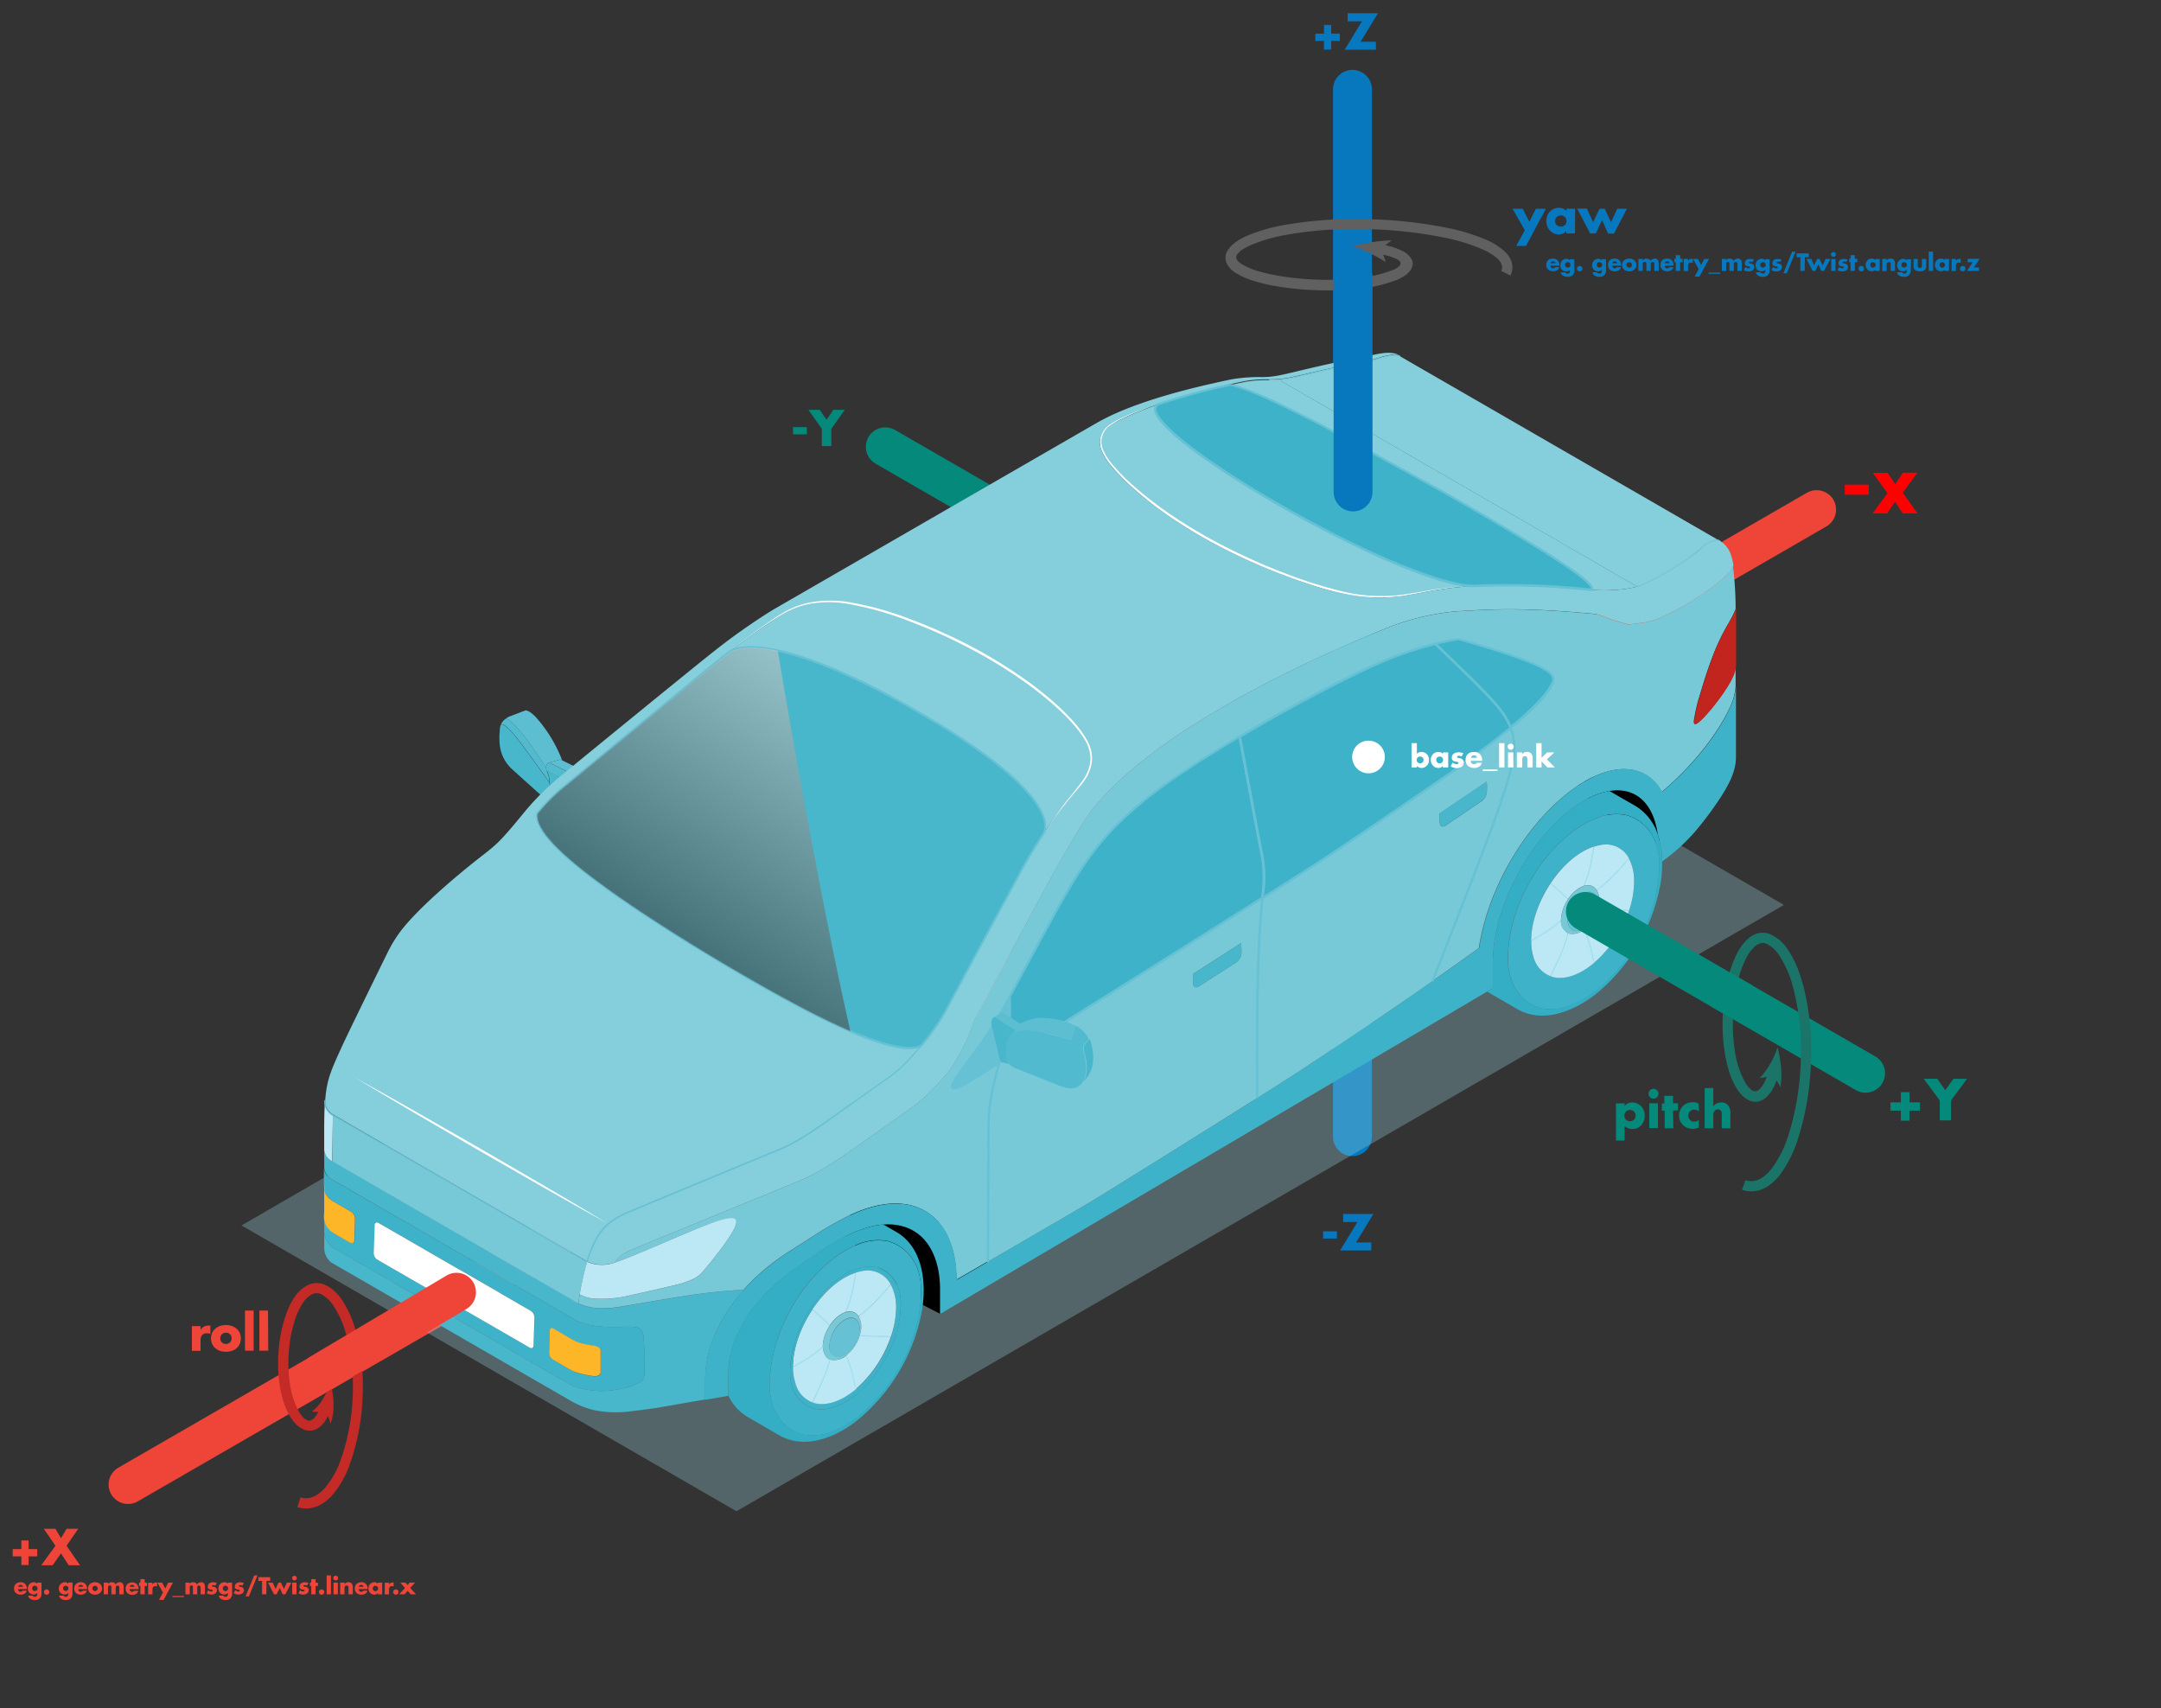 <svg xmlns="http://www.w3.org/2000/svg" xmlns:xlink="http://www.w3.org/1999/xlink" viewBox="0 0 499.88 395.13"><rect x="0" y="0" width="499.88" height="395.13" fill="#333333" stroke="none"/><defs><style>.a{isolation:isolate;}.b{fill:#0777be;}.c{fill:red;}.d,.e,.g{fill:none;stroke-linecap:round;stroke-linejoin:round;stroke-width:9px;}.d{stroke:#0777be;}.e{stroke:#05897b;}.f{fill:#fff;}.g{stroke:#ef4438;}.h{fill:#606060;}.i{fill:#1a7568;}.j{fill:#c42a26;}.k{fill:#ef4438;}.l{fill:#05897b;}.m{fill:#9ed8e3;opacity:0.3;mix-blend-mode:multiply;}.n{fill:#48b6cb;}.o{fill:#52bace;}.p{fill:#5dbed1;}.q{fill:#64f933;}.r{fill:#3eb2c8;}.s{fill:#fcb628;}.t{fill:#bbe8f4;}.u{fill:#77c9d8;}.v{fill:#85cedc;}.w{fill:#65c1d3;}.x{fill:#34aec5;}.y{fill:#c2241e;}.z{fill:#a1dff0;}.aa{opacity:0.6;mix-blend-mode:screen;fill:url(#a);}</style><linearGradient id="a" x1="435.96" y1="137.32" x2="509.04" y2="245.98" gradientTransform="matrix(-1, 0, 0, 1, 647.64, 0)" gradientUnits="userSpaceOnUse"><stop offset="0" stop-color="#fff"/><stop offset="1"/></linearGradient></defs><g class="a"><path class="b" d="M349.89,48.3h2.35l1.53,3,1.5-3h2.31L353,56.9h-2.28l2-3.64Z"/><path class="b" d="M364.32,54h-2V53.4h0a1.59,1.59,0,0,1-.73.62,2.42,2.42,0,0,1-1,.21,2.75,2.75,0,0,1-1.15-.24,2.7,2.7,0,0,1-.93-.67,3.22,3.22,0,0,1-.61-1,3.36,3.36,0,0,1,0-2.34,2.68,2.68,0,0,1,.6-1,2.84,2.84,0,0,1,.91-.66,2.61,2.61,0,0,1,1.15-.25,2.72,2.72,0,0,1,1,.19,2.07,2.07,0,0,1,.79.56V48.3h2Zm-4.24-3.78a1.3,1.3,0,0,0-.35.92,1.28,1.28,0,0,0,.35.92,1.46,1.46,0,0,0,1.92,0,1.28,1.28,0,0,0,.35-.92,1.3,1.3,0,0,0-.35-.92,1.4,1.4,0,0,0-1.92,0Z"/><path class="b" d="M368.52,51.41,370,48.3h1.21l1.44,3.11,1.45-3.11h2.24l-3,5.74H372l-1.42-3.14L369.15,54h-1.32l-3-5.74h2.26Z"/><g class="a"><path class="c" d="M432.27,114.44h-5.54v-2.33h5.54Z"/><path class="c" d="M443.57,118.77h-3.43l-1.79-2.7-1.83,2.7h-3.36l3.45-4.69-3.4-4.7h3.43L438.4,112l1.76-2.65h3.37l-3.4,4.62Z"/></g><line class="d" x1="312.85" y1="20.66" x2="312.85" y2="262.94"/><line class="e" x1="398.61" y1="229.27" x2="431.54" y2="248.27"/><line class="e" x1="204.79" y1="103.36" x2="237.71" y2="122.37"/><circle class="f" cx="312.85" cy="185.22" r="1.44"/><line class="g" x1="29.62" y1="343.41" x2="420.22" y2="117.89"/><path class="h" d="M320.52,60.6A33.76,33.76,0,0,0,312.9,57h0a36.53,36.53,0,0,1,9-1.39c-.49.34-.93.72-1.42,1.11.4.08.8.19,1.21.31.2,0,.4.1.6.17l.64.22a11.09,11.09,0,0,1,1.37.59,4.72,4.72,0,0,1,2.3,2.09,2.08,2.08,0,0,1,.11,1.49,3.17,3.17,0,0,1-.75,1.31,5.68,5.68,0,0,1-1.2,1c-.23.14-.47.27-.72.4a7.06,7.06,0,0,1-.67.35A33.91,33.91,0,0,1,314,66.83a67.65,67.65,0,0,1-9.44.3,67.11,67.11,0,0,1-9.39-.93,38.84,38.84,0,0,1-4.66-1.07,19,19,0,0,1-4.57-1.93,8.55,8.55,0,0,1-1.09-.81,4.7,4.7,0,0,1-1-1.31,3,3,0,0,1,.15-3.15,5.4,5.4,0,0,1,1-1.24,9.34,9.34,0,0,1,1.05-.83,15.83,15.83,0,0,1,2.2-1.23A40.38,40.38,0,0,1,297.37,52a94.8,94.8,0,0,1,18.73-1.3,106.13,106.13,0,0,1,18.64,2,46,46,0,0,1,9.1,2.79,15.21,15.21,0,0,1,4.24,2.7,5.82,5.82,0,0,1,1.59,2.41,4.23,4.23,0,0,1-.3,3.14l-2.12-1.08a1.66,1.66,0,0,0,.14-1.36,3.51,3.51,0,0,0-.93-1.41,13.48,13.48,0,0,0-3.57-2.23A43.07,43.07,0,0,0,334.28,55a102.21,102.21,0,0,0-18.2-2,91.32,91.32,0,0,0-18.24,1.27,37.93,37.93,0,0,0-8.56,2.45,14.78,14.78,0,0,0-1.87,1,4.65,4.65,0,0,0-1.24,1.14,1.09,1.09,0,0,0-.07,1.2,1.87,1.87,0,0,0,.38.46,6,6,0,0,0,.76.57,16.8,16.8,0,0,0,3.9,1.67,41.09,41.09,0,0,0,4.39,1,68.68,68.68,0,0,0,9.06.93,67.3,67.3,0,0,0,9.09-.29,31.86,31.86,0,0,0,8.66-2,3.92,3.92,0,0,0,1.18-.7,1.51,1.51,0,0,0,.38-.49.72.72,0,0,0,0-.61,2.19,2.19,0,0,0-1-.76l-.28-.13a3.26,3.26,0,0,1-.46-.18l-.59-.19a4.1,4.1,0,0,0-.53-.16c-.35-.1-.71-.2-1.08-.27A15.18,15.18,0,0,1,320.52,60.6Z"/><path class="i" d="M407.09,249.38a19.34,19.34,0,0,0,3.84-6.4l.27-.71h0l.16.75a26.84,26.84,0,0,1,.64,4.08,18.32,18.32,0,0,1-.17,4.44,11.34,11.34,0,0,0-.88-1.6,11,11,0,0,1-.49,1.19,4.48,4.48,0,0,1-.29.58l-.33.59a7.08,7.08,0,0,1-.77,1,4.27,4.27,0,0,1-2.56,1.55,5.21,5.21,0,0,1-.79,0l-.78-.17a5.09,5.09,0,0,1-1.33-.74,8,8,0,0,1-1.74-1.92,17.06,17.06,0,0,1-1.94-4.31,32.2,32.2,0,0,1-1-4.45,42.71,42.71,0,0,1-.38-9,44.94,44.94,0,0,1,1.43-8.93,25.77,25.77,0,0,1,1.6-4.32,12.12,12.12,0,0,1,2.87-3.93l.51-.41.61-.35a4.63,4.63,0,0,1,1.35-.48,3.81,3.81,0,0,1,.75-.07,2.61,2.61,0,0,1,.74.05l.72.16a3.52,3.52,0,0,1,.63.27,9.18,9.18,0,0,1,3.73,3.31,21.62,21.62,0,0,1,2.19,4.11c.29.7.57,1.42.79,2.14s.47,1.44.65,2.18a60.33,60.33,0,0,1,1.79,17.81,65.28,65.28,0,0,1-3,17.64,28.3,28.3,0,0,1-4.08,8.19,11.17,11.17,0,0,1-3.68,3.22,6.52,6.52,0,0,1-5.19.38l.79-2.23a4.12,4.12,0,0,0,3.33-.26,8.88,8.88,0,0,0,2.86-2.56,25.93,25.93,0,0,0,3.73-7.5,63.12,63.12,0,0,0,2.87-17,57.87,57.87,0,0,0-1.71-17.09,25.24,25.24,0,0,0-3.3-7.65,7,7,0,0,0-2.73-2.52,2.19,2.19,0,0,0-1.42-.25,2.52,2.52,0,0,0-.71.26l-.36.18-.33.28a10,10,0,0,0-2.26,3.14,24.56,24.56,0,0,0-1.45,3.92,41.71,41.71,0,0,0-1.34,8.38,39.8,39.8,0,0,0,.34,8.52,21,21,0,0,0,2.58,7.83A5.8,5.8,0,0,0,405,252a1.91,1.91,0,0,0,.58.35,1.26,1.26,0,0,0,.58.08,1.48,1.48,0,0,0,.55-.22,2.47,2.47,0,0,0,.53-.49,3.76,3.76,0,0,0,.54-.72l.27-.47q.14-.24.24-.48c.16-.32.29-.66.42-1A10.37,10.37,0,0,1,407.09,249.38Z"/><path class="j" d="M72.12,326.52A8.53,8.53,0,0,0,74.46,324a20.31,20.31,0,0,0,1.8-3.54l.22-.54h0l.13.58a22.88,22.88,0,0,1,.54,4.21,13,13,0,0,1-.68,4.66,8.74,8.74,0,0,0-.62-1.78,11.37,11.37,0,0,1-.67,1.17l-.43.56h0a3.32,3.32,0,0,1-.41.43,2.55,2.55,0,0,1-.47.4,2.52,2.52,0,0,1-.59.39,3.53,3.53,0,0,1-2.7.26,4.78,4.78,0,0,1-1.19-.61,4.56,4.56,0,0,1-.94-.75,9.62,9.62,0,0,1-1.34-1.76,17,17,0,0,1-1.63-3.74,26.44,26.44,0,0,1-.84-3.93,34.11,34.11,0,0,1-.15-7.95,32.1,32.1,0,0,1,1.61-7.81,17.56,17.56,0,0,1,1.73-3.73A8.52,8.52,0,0,1,71,297.39l.55-.27.62-.18a4.16,4.16,0,0,1,1.27-.13,6,6,0,0,1,1.27.22l1.07.47a10.28,10.28,0,0,1,3.19,3,24.49,24.49,0,0,1,3.31,7.35,49.41,49.41,0,0,1,1.58,15.64,51.87,51.87,0,0,1-3,15.39,22.21,22.21,0,0,1-4,7,10,10,0,0,1-3.5,2.57,7.05,7.05,0,0,1-2.27.5,7.24,7.24,0,0,1-2.31-.31l.73-2.27c2,.69,4-.33,5.59-2.09a20.42,20.42,0,0,0,3.6-6.25,49.73,49.73,0,0,0,2.87-14.68A46.53,46.53,0,0,0,80,308.46a22.37,22.37,0,0,0-3-6.62,8.34,8.34,0,0,0-2.39-2.27,2.42,2.42,0,0,0-2.55-.11,6.27,6.27,0,0,0-2.21,2.28A15.93,15.93,0,0,0,68.34,305a29.69,29.69,0,0,0-1.48,7.23,32.23,32.23,0,0,0,.13,7.41,19.06,19.06,0,0,0,2.13,6.85,7.07,7.07,0,0,0,.93,1.31,2.5,2.5,0,0,0,.56.46,2.16,2.16,0,0,0,.51.29,1.31,1.31,0,0,0,1-.08,1,1,0,0,0,.21-.15,1.28,1.28,0,0,0,.26-.2c.08-.1.17-.17.25-.27v0l.29-.38a7.73,7.73,0,0,0,.51-.88A6.53,6.53,0,0,1,72.12,326.52Z"/><path class="k" d="M4.94,356.35H6.62v2h2v1.68h-2v2H4.94v-2h-2v-1.68h2Z"/><path class="k" d="M10.13,353.65h2.7l1.28,2.18,1.29-2.18h2.69l-2.69,3.93,3.12,4.51H15.88l-1.77-2.76-1.93,2.76H9.53l3.3-4.51Z"/><path class="k" d="M46.41,307.66h0a1.84,1.84,0,0,1,.77-.77,2.25,2.25,0,0,1,1.09-.25h.39v1.95a1.8,1.8,0,0,0-.4-.15,3,3,0,0,0-.46,0,1.25,1.25,0,0,0-1.1.46,2.22,2.22,0,0,0-.31,1.28v2.31h-2v-5.73h2Z"/><path class="k" d="M53.59,306.73a3.55,3.55,0,0,1,1.1.6,2.81,2.81,0,0,1,.76,1,3.19,3.19,0,0,1,0,2.57,2.88,2.88,0,0,1-.75,1,3.49,3.49,0,0,1-1.11.6,4.44,4.44,0,0,1-1.32.2,4.06,4.06,0,0,1-1.32-.2,3.14,3.14,0,0,1-1.11-.6,2.87,2.87,0,0,1-.76-1,3.22,3.22,0,0,1,0-2.58,2.81,2.81,0,0,1,.76-1,3.49,3.49,0,0,1,1.11-.6,4.06,4.06,0,0,1,1.32-.2A4.14,4.14,0,0,1,53.59,306.73Zm-2.28,1.94a1.3,1.3,0,0,0-.35.92,1.24,1.24,0,0,0,1.31,1.29,1.26,1.26,0,0,0,.95-.37,1.24,1.24,0,0,0,.35-.92,1.26,1.26,0,0,0-.35-.92,1.39,1.39,0,0,0-1.91,0Z"/><path class="k" d="M58.67,312.45h-2v-9.28h2Z"/><path class="k" d="M62.05,312.45H60v-9.28h2Z"/><path class="l" d="M375.82,255.87h0a1.63,1.63,0,0,1,.74-.63,2.38,2.38,0,0,1,1-.21,2.85,2.85,0,0,1,1.17.24,2.76,2.76,0,0,1,.92.67,2.92,2.92,0,0,1,.6,1,3.36,3.36,0,0,1,0,2.34,3,3,0,0,1-.59,1,2.73,2.73,0,0,1-2.07.89,2.53,2.53,0,0,1-1-.19,2,2,0,0,1-.79-.54v3.41h-2v-8.6h2Zm.28,1.3a1.32,1.32,0,0,0-.35.92,1.28,1.28,0,0,0,.35.92,1.3,1.3,0,0,0,1,.37A1.26,1.26,0,0,0,378,259a1.25,1.25,0,0,0,.36-.92,1.28,1.28,0,0,0-.36-.92,1.23,1.23,0,0,0-.95-.38A1.27,1.27,0,0,0,376.1,257.17Z"/><path class="l" d="M383.3,252.21a1.15,1.15,0,0,1,0,1.61,1.12,1.12,0,0,1-.81.33,1.09,1.09,0,0,1-.8-.33,1.12,1.12,0,0,1,0-1.61,1.1,1.1,0,0,1,.8-.34A1.13,1.13,0,0,1,383.3,252.21Zm.21,8.74h-2v-5.73h2Z"/><path class="l" d="M387.08,261h-2v-4.06h-.66v-1.67H385V253.5h2v1.72h1.15v1.67h-1.15Z"/><path class="l" d="M393,257.08a2.65,2.65,0,0,0-.51-.29,1.5,1.5,0,0,0-.55-.11,1.38,1.38,0,0,0-1,.4,1.46,1.46,0,0,0,0,2,1.39,1.39,0,0,0,1,.4,1.49,1.49,0,0,0,.54-.11,1.64,1.64,0,0,0,.48-.28v1.72a3.14,3.14,0,0,1-1.44.32,3.22,3.22,0,0,1-1.19-.22,3,3,0,0,1-1-.63,2.71,2.71,0,0,1-.68-1,3,3,0,0,1-.25-1.19,3.22,3.22,0,0,1,.25-1.26,2.91,2.91,0,0,1,.68-1,2.94,2.94,0,0,1,1-.64,3.46,3.46,0,0,1,1.25-.22,2.78,2.78,0,0,1,1.35.33Z"/><path class="l" d="M396.31,251.67v4.27h0a2.26,2.26,0,0,1,.8-.69,2.2,2.2,0,0,1,1-.22,2,2,0,0,1,1.61.64,2.66,2.66,0,0,1,.55,1.77V261h-2V258a4.11,4.11,0,0,0,0-.53,1.47,1.47,0,0,0-.13-.42.73.73,0,0,0-.28-.3.93.93,0,0,0-.47-.11.86.86,0,0,0-.81.4,1.72,1.72,0,0,0-.26,1V261h-2v-9.28Z"/><path class="l" d="M439.71,252.64h2V255h2.41v1.92H441.7v2.32h-2v-2.32H437.3V255h2.41Z"/><path class="l" d="M445,249.56h3.12l1.87,2.62,1.88-2.62H455l-3.69,5v4.62H448.7v-4.62Z"/><path class="l" d="M186.64,98.81v1.67h-3.2V98.81Z"/><path class="l" d="M187,94.8h2.63l1.57,2.3,1.58-2.3h2.63l-3.11,4.39v4h-2.19v-4Z"/><polygon class="m" points="412.66 209.33 170.36 349.59 55.86 283.48 298.15 143.22 412.66 209.33"/><polygon points="385.43 194.1 380.92 195.62 367.51 185.54 366.39 179.82 375.91 179.37 381.17 180.68 385.98 189.14 385.43 194.1"/><polygon points="217.49 303.93 211.36 300.79 194.26 284.82 201.16 273.9 220.12 279.46 228.87 288.63 228.56 293.58 217.49 303.93"/><path class="n" d="M115.56,169.56a15,15,0,0,0,0,2.22,8.88,8.88,0,0,0,2.88,6.14l.12.12,7.19,6.47.24.15a1.76,1.76,0,0,0,.45-.07l.11,0h0l.2-.22a2.2,2.2,0,0,0,.41-1.65,2.5,2.5,0,0,0,0-.35c0-.46,0-.92-.08-1.38-.08-.12-5.7-7.83-6-8.23,0,0-4.58-6.38-5.3-4.95a4.16,4.16,0,0,0-.17,1.1c0,.2,0,.47-.07.67Z"/><path class="o" d="M115.81,167.77c.72-1.43,5.3,4.95,5.3,4.95.3.4,5.92,8.11,6,8.23a8.35,8.35,0,0,0-.15-1.11,9.78,9.78,0,0,0-.48-1.5,2.06,2.06,0,0,1-.15-.66c-1-1.8-3.47-5.28-4.32-6.43,0,0-4.23-5.55-5.08-4.95A3.15,3.15,0,0,0,115.81,167.77Z"/><path class="p" d="M122,171.25c.85,1.15,3.3,4.63,4.32,6.43a1.5,1.5,0,0,1,.12-.74,1,1,0,0,1,.62-.52l2.54-.74.44.22a32.14,32.14,0,0,0-6.09-10c-1.6-1.69-2.38-1.56-2.38-1.56-.3.09-3.89,1.47-3.89,1.47a4.52,4.52,0,0,0-.76.5C117.78,165.7,122,171.25,122,171.25Z"/><path class="o" d="M127.07,176.42a1,1,0,0,0-.62.52,1.5,1.5,0,0,0-.12.74,2.06,2.06,0,0,0,.15.66l4,2a3.29,3.29,0,0,1,1.31-1.56Z"/><path class="p" d="M130.05,175.9l-.44-.22-2.54.74,4.77,2.34,1.84-1.08Z"/><path class="n" d="M126.59,184.55h0l2.06,1.85a.62.62,0,0,1,0-.42l1.89-5.67-4-2a9.78,9.78,0,0,1,.48,1.5,8.35,8.35,0,0,1,.15,1.11c0,.46.06.92.08,1.38a2.5,2.5,0,0,1,0,.35,2.2,2.2,0,0,1-.41,1.65l-.2.22Z"/><path class="q" d="M75,265.62a2.16,2.16,0,0,0,0,.36Z"/><path class="q" d="M75,274.43a1.2,1.2,0,0,0,0,.27Z"/><path class="n" d="M75,269.91V270a2.82,2.82,0,0,0,.09.71,3.5,3.5,0,0,0,1.87,2.21L133.2,305.4c2.34,1.34,6.24,1.6,8.92,1.57,3,0,5.32-.32,6.16.59a3.22,3.22,0,0,1,.6,1.89c.2,2,.2,5.53.2,7.54,0,1.09,0,1.9-.76,2.57a13.1,13.1,0,0,1-4.52,1.65,18.9,18.9,0,0,1-10.92-.55c-1.16-.39,2.83,1.82-55.47-31.85a4.4,4.4,0,0,1-1.24-1A4.55,4.55,0,0,1,75,284.86v4A4.42,4.42,0,0,0,76.54,292l55.79,32.22.14.08a20.24,20.24,0,0,0,5.4,2,26.55,26.55,0,0,0,8.76.07c.43,0,4.55-.58,5-.64l11.5-2V319.1c0-7.62,3.72-14.88,9-20.75h0a138.41,138.41,0,0,0-15.57,1.77c-12.18,1.94-13.82,2.57-17.12,2.54a13,13,0,0,1-5-.84,4.1,4.1,0,0,1-.65-.35c-2-1.13-11.31-6.51-56.88-32.83h0A3.28,3.28,0,0,1,75,266Z"/><path class="r" d="M75,281.44h0a4.22,4.22,0,0,0,1,2.75c.63.84,1.2,1.05,5.13,3.32.35.21.71.16.86-.24.07-.2,0,.12.18-5.38a1.88,1.88,0,0,0-.85-1.55L77,277.9a4.2,4.2,0,0,1-1.52-1.42,4.35,4.35,0,0,1-.48-1.24c0-.46,0-.78,0-.81,0-.23-.07-.21-.08,0V270a2.82,2.82,0,0,0,.09.71,3.5,3.5,0,0,0,1.87,2.21L133.2,305.4c2.34,1.34,6.24,1.6,8.92,1.57,3,0,5.32-.32,6.16.59a3.22,3.22,0,0,1,.6,1.89c.2,2,.2,5.53.2,7.54,0,1.09,0,1.9-.76,2.57a13.1,13.1,0,0,1-4.52,1.65,18.9,18.9,0,0,1-10.92-.55c-1.16-.39,2.83,1.82-55.47-31.85a4.4,4.4,0,0,1-1.24-1A4.55,4.55,0,0,1,75,284.86Zm47.57,30.3c.47.27.89.07.91-.53.17-6.56.25-6.38.18-6.74a1.87,1.87,0,0,0-.81-1.22c-37.75-21.8-35.28-20.4-35.49-20.44-.4-.08-.63.22-.65.64,0,1.14-.18,5.51-.21,6.41a2,2,0,0,0,.54,1.3C87.23,291.4,84.94,290,122.52,311.74Zm5.36,2.79c4.19,2.42,4.38,2.6,5.49,3a22.61,22.61,0,0,0,4,.86,1.7,1.7,0,0,0,.55,0c.47-.08,1-.37,1-.8,0-.09,0-.32,0-5.12,0-.63-.91-1-1.58-1.12a21,21,0,0,1-2.87-.54c-1.42-.37-1.58-.58-6.43-3.38-.46-.27-.89-.07-.91.53-.16,5.28-.16,5.2-.11,5.43A2,2,0,0,0,127.88,314.53Z"/><path class="s" d="M75,274.7v6.74h0c0-.45,0-.9.07-1.41,0-.06,0-3.25,0-4.79A3.35,3.35,0,0,1,75,274.7Z"/><path class="s" d="M75,274.43v.27a3.35,3.35,0,0,0,.09.54c0-.46,0-.78,0-.81,0-.23-.07-.21-.08,0Z"/><path class="s" d="M75,275.24c0,1.54,0,4.73,0,4.79,0,.51-.07,1-.07,1.41a4.22,4.22,0,0,0,1,2.75c.63.84,1.2,1.05,5.13,3.32.35.21.71.16.86-.24.07-.2,0,.12.18-5.38a1.88,1.88,0,0,0-.85-1.55L77,277.9a4.2,4.2,0,0,1-1.52-1.42A4.35,4.35,0,0,1,75,275.24Z"/><path class="t" d="M76.86,268.63,77,258a3.56,3.56,0,0,1-1.81-3.49h0c-.16,1.94-.2,4.34-.2,7.61V266a3.28,3.28,0,0,0,1.88,2.64Z"/><path class="u" d="M77,258l-.12,10.68c45.57,26.32,54.88,31.7,56.88,32.83l0,0c.1-.66.21-1.32.32-2a64.58,64.58,0,0,1,1.72-7.54C134.14,291,125.41,285.91,77,258Z"/><path class="f" d="M87.31,282.81c-.4-.08-.63.22-.65.64,0,1.14-.18,5.51-.21,6.41a2,2,0,0,0,.54,1.3c.24.24-2-1.12,35.53,20.58.47.27.89.07.91-.53.17-6.56.25-6.38.18-6.74a1.87,1.87,0,0,0-.81-1.22C85.05,281.45,87.52,282.85,87.31,282.81Z"/><path class="s" d="M127.17,307.87c-.16,5.28-.16,5.2-.11,5.43a1.84,1.84,0,0,0,.83,1.21c4.19,2.42,4.37,2.61,5.48,2.95a21.76,21.76,0,0,0,4,.86,2,2,0,0,0,.55,0c.47-.09,1-.38,1-.81,0-.08,0-.32,0-5.11,0-.64-.9-1.05-1.58-1.12a22.68,22.68,0,0,1-2.86-.55c-1.42-.37-1.58-.58-6.43-3.38C127.61,307.07,127.18,307.27,127.17,307.87Z"/><path class="u" d="M400.94,130.83a6.08,6.08,0,0,1-1.52,2.17c-.34.35-.67.66-1,1a63,63,0,0,1-12,7.79c-3.6,1.86-5.15,2.23-9.77,2.68-1.66-.42-3.58-1-5.21-1.6a12,12,0,0,0-2.25-.8c-15-1.41-22.48-1.26-31.18-.69l-.52,0a57.06,57.06,0,0,0-17.07,4.06c-15.94,6.46-52.46,22.74-67.69,41.76-2,2.56-4.52,6.74-9.48,15.54-1.09,1.91-17,31.64-18,33.59a45.85,45.85,0,0,1-5.76,11.52c-4.91,5.67-6.66,7-9.66,9.14-14.59,10.26-18.57,13.59-25.76,16.53-40.43,16.57-38.13,15.58-39.56,16.38a5.49,5.49,0,0,0-1.67,1.31,11,11,0,0,0-.69.87c4.64-1.46,19.34-8.3,24.27-9.75,2.3-.68,4.56-1,3.74,1.27s-5.93,8.72-7.41,10.4a7.36,7.36,0,0,1-1.88,1.64,20.75,20.75,0,0,1-4.71,1.66c-.94.24-9.7,2.25-10.63,2.43a27.22,27.22,0,0,1-8.1.7,8.26,8.26,0,0,1-3.31-1h0c-.11.65-.22,1.31-.32,2l0,0a4.1,4.1,0,0,0,.65.35,13,13,0,0,0,5,.84c3.3,0,4.94-.6,17.12-2.54A138.41,138.41,0,0,1,172,298.34h0a47,47,0,0,1,7-6.42c1.88-1.41,3.73-2.58,5.72-3.84,5.21-3.29,10.7-7.08,16.58-8.79,10.68-3.09,17.81,2.09,19.52,11.93a28.43,28.43,0,0,1,.4,4.8v0l7.22-4.19c0-2,.12-27.76.13-29.37,0-5.39.21-7.78,2-14.83.16-.62.32-1.2.46-1.75l-7.7,4.79a9.46,9.46,0,0,1-2.26.94c-3.65.73,4.33-7.08,10.17-17,.19-.32,1-1.82,2.16-3.95,3.39-6.26,9.7-18,11.79-21.66,8.27-14.49,13.84-21.79,38.15-36.59l3.31-2c11.1-6.58,23.46-13,29.94-16a84.86,84.86,0,0,1,15.33-5.5c1.83-.44,3.59-.78,5.32-1.06,3.85,1.09,18.54,5.18,21.34,8a1.78,1.78,0,0,1,.47,2.15,17.49,17.49,0,0,1-2.46,3.59,63.57,63.57,0,0,1-7.27,6.72c1.31,3.45,1,6,.07,9.69-.7,2.86-1.82,6.21-2.8,9-3.46,9.89-13.19,34.52-15.35,40,3.64-2.55,7.26-5.12,10.82-7.68.13-.85.29-1.75.5-2.74,2.92-13.9,12-27.68,21.84-34.45,8.59-5.93,16.27-5.61,20,1.06,7.59-6.41,13-13.76,15.55-19.12a14.21,14.21,0,0,0,1.53-5.3v-5h0a6,6,0,0,1-.3,1.85c-1.21,3.8-7.66,11.58-8.94,11.88-.38.08-.46-.3-.44-.69a37.67,37.67,0,0,1,1.48-6.32c4.23-14.4,6.47-15.24,8.2-19.63h0v-.17c0-2.13-.11-4.48-.29-6.65-.07-.91-.18-2.06-.36-3.16Z"/><path class="t" d="M142.13,292.1h0a8.71,8.71,0,0,1-5.83,0c-.11,0,0,0-.48-.24a64.58,64.58,0,0,0-1.72,7.54h0a8.26,8.26,0,0,0,3.31,1,27.22,27.22,0,0,0,8.1-.7c.93-.18,9.69-2.19,10.63-2.43a20.75,20.75,0,0,0,4.71-1.66,7.36,7.36,0,0,0,1.88-1.64c1.48-1.68,6.55-8,7.41-10.4s-1.44-1.95-3.74-1.27C161.47,283.8,146.77,290.64,142.13,292.1Z"/><path class="r" d="M384.52,183.16c-3.75-6.67-11.43-7-20-1.06-9.82,6.77-18.92,20.55-21.84,34.45-.21,1-.37,1.89-.5,2.74-3.56,2.56-7.18,5.13-10.82,7.68-10.69,7.47-21.58,14.78-31.53,21.29-1.71,1.12-5,3.19-9,5.74-13.46,8.48-35.58,22.25-38.18,23.81-2.33,1.4-15.58,9.1-24.11,14.05l-7.22,4.19v0a28.43,28.43,0,0,0-.4-4.8c-1.71-9.84-8.84-15-19.52-11.93-5.88,1.71-11.37,5.5-16.58,8.79-2,1.26-3.84,2.43-5.72,3.84a47,47,0,0,0-7,6.42c-5.23,5.87-9,13.13-9,20.75v4.69l5.37-.92h0v-4.95h0c0-8.08,5-15.73,11.17-21.13,1-.91,2.1-1.74,3.19-2.55.27-.2,2.58-1.86,4.9-3.47,1.12-.77,2.23-1.52,3.13-2.1A37.77,37.77,0,0,1,200.5,284h0a16.84,16.84,0,0,1,3.86-.73,12.71,12.71,0,0,1,3.64.21c6.72,1.36,9.45,7.84,9.45,14.74h0v5.75L344,229.38l1.32-.78v-5.83c0-11.39,6.53-24.72,14.88-32.79,4.21-4.06,8.42-6.41,12.1-7,5.7-.93,10.1,2.37,11.18,10.08a20.65,20.65,0,0,1,1,6.23h0a45.42,45.42,0,0,0,7.47-6.74,80.4,80.4,0,0,0,6.11-8.17c1.77-2.79,3.49-5.87,3.5-9.17V158.74a14.21,14.21,0,0,1-1.53,5.3C397.54,169.4,392.11,176.75,384.52,183.16Z"/><path class="v" d="M180.19,142.61c-3.48,2.16-7.59,5.23-11.22,8,3.58-1.76,9.42-.64,13.27.39,10.55,2.81,22.8,9.26,32.16,14.79,7.65,4.51,19.08,11.84,24.53,18.85,1.7,2.19,3.52,5.24,2.65,7.87h0c4.58-7,7.38-9.54,9-11.9a8.43,8.43,0,0,0,1.46-6.9c-1.29-5.18-9.41-11.88-13.71-15.08-15-11.16-34.45-18.25-43.78-19.2a23.51,23.51,0,0,0-10.52,1.16A21.55,21.55,0,0,0,180.19,142.61Z"/><path class="r" d="M197.88,288.15a12.16,12.16,0,0,1,7.6-1,10.18,10.18,0,0,1,6,4.76c1.73,3,1.8,6.67,1.39,10.14a37,37,0,0,1-3.7,12.32C205.85,321,200,328,193.24,330.84a12.23,12.23,0,0,1-7.6,1,10.18,10.18,0,0,1-6-4.76,14.15,14.15,0,0,1-1.59-7.49C178.44,306.13,188.05,292.31,197.88,288.15Zm-9.58,37.7a8.85,8.85,0,0,0,5.56-.73c7.21-3.05,14.24-13.17,14.5-23a10.33,10.33,0,0,0-1.17-5.49,7.42,7.42,0,0,0-4.37-3.49,8.94,8.94,0,0,0-5.56.74c-6.44,2.72-13.21,11.42-14.35,21.07-.3,2.55-.25,5.23,1,7.43A7.42,7.42,0,0,0,188.3,325.85Z"/><path class="t" d="M187.93,302.91c-2.75,4.13-4.53,9-4.52,13.35h0c1.16-.86,4.2-2.15,6.9-4.77a9.22,9.22,0,0,1,1.64-4.87C190.6,305.16,188.78,303.72,187.93,302.91Z"/><path class="r" d="M202.82,293.13a7.42,7.42,0,0,1,4.37,3.49,10.33,10.33,0,0,1,1.17,5.49c-.26,9.84-7.29,20-14.5,23a8.85,8.85,0,0,1-5.56.73,7.42,7.42,0,0,1-4.38-3.48c-1.26-2.2-1.31-4.88-1-7.43,1.14-9.65,7.91-18.35,14.35-21.07A8.94,8.94,0,0,1,202.82,293.13Zm4.46,9.36a11.08,11.08,0,0,0-1.19-5.29,6.06,6.06,0,0,0-6.84-3.1,12,12,0,0,0-1.25.31c-3.77,1.17-7.39,4.45-10.07,8.5s-4.53,9-4.52,13.35A12.28,12.28,0,0,0,184,320a6.38,6.38,0,0,0,4,4.45c2.09.71,4.69.26,7.27-1.2a18.33,18.33,0,0,0,2.82-2,28.1,28.1,0,0,0,8.09-12.13A21.32,21.32,0,0,0,207.28,302.49Z"/><path class="t" d="M198,294.41c-3.77,1.17-7.39,4.45-10.07,8.5.85.81,2.67,2.25,4,3.71a9,9,0,0,1,1.87-2.09,5.6,5.6,0,0,1,1.8-1C197.35,299.52,197.52,296.05,198,294.41Z"/><path class="t" d="M192,314.47c-1.33,5-3.42,8.26-4,10,2.09.71,4.69.26,7.27-1.2a18.33,18.33,0,0,0,2.82-2h0a49.52,49.52,0,0,0-2.27-7.72h0a4.45,4.45,0,0,1-3.64,1Z"/><path class="t" d="M190.32,311.49c-2.7,2.62-5.74,3.91-6.9,4.77h0A12.28,12.28,0,0,0,184,320a6.38,6.38,0,0,0,4,4.45c.62-1.71,2.71-4.93,4-10C190.44,314,190.32,311.49,190.32,311.49Z"/><path class="w" d="M191.85,311.4a2.81,2.81,0,0,0,.32,1.49,2,2,0,0,0,1.2,1c1.08.28,2.4-.59,3.19-1.39a7.92,7.92,0,0,0,2.25-4.57,3.31,3.31,0,0,0-.28-2,2,2,0,0,0-1.19-1c-1.09-.28-2.41.59-3.2,1.39A7.85,7.85,0,0,0,191.85,311.4Z"/><path class="t" d="M195.73,313.55h0a49.52,49.52,0,0,1,2.27,7.72h0a28.1,28.1,0,0,0,8.09-12.13,60.54,60.54,0,0,1-7.21-.23h0a9.62,9.62,0,0,1-2.57,4.15C196.13,313.24,195.93,313.4,195.73,313.55Z"/><path class="t" d="M195.63,303.52a2.43,2.43,0,0,1,2.52.44l0,0a2.49,2.49,0,0,1,.43.54c4.14-3.14,6.07-6,7.49-7.33a6.06,6.06,0,0,0-6.84-3.1,12,12,0,0,0-1.25.31C197.52,296.05,197.35,299.52,195.63,303.52Z"/><path class="u" d="M198.53,305.85a2,2,0,0,0-1.19-1c-1.09-.28-2.41.59-3.2,1.39a7.85,7.85,0,0,0-2.29,5.11,2.81,2.81,0,0,0,.32,1.49,2,2,0,0,0,1.2,1c1.08.28,2.4-.59,3.19-1.39a7.92,7.92,0,0,0,2.25-4.57A3.31,3.31,0,0,0,198.53,305.85Zm.36,3.07a9.62,9.62,0,0,1-2.57,4.15c-.19.17-.39.33-.59.48a4.45,4.45,0,0,1-3.64,1l-.13,0c-1.52-.51-1.64-3-1.64-3a9.22,9.22,0,0,1,1.64-4.87,9,9,0,0,1,1.87-2.09,5.6,5.6,0,0,1,1.8-1,2.43,2.43,0,0,1,2.52.44l0,0a2.49,2.49,0,0,1,.43.54,4.74,4.74,0,0,1,.57,3.07A9.67,9.67,0,0,1,198.89,308.92Z"/><path class="t" d="M198.89,308.92h0a60.54,60.54,0,0,0,7.21.23,21.32,21.32,0,0,0,1.18-6.66,11.08,11.08,0,0,0-1.19-5.29c-1.42,1.31-3.35,4.19-7.49,7.33a4.74,4.74,0,0,1,.57,3.07A9.67,9.67,0,0,1,198.89,308.92Z"/><path class="x" d="M180.23,332l-7.18-4.16a11.44,11.44,0,0,1-4.58-5h0v-4.95h0c0-8.08,5-15.73,11.17-21.13,1-.91,2.1-1.74,3.19-2.55.27-.2,2.58-1.86,4.9-3.47,1.12-.77,2.23-1.52,3.13-2.1A37.77,37.77,0,0,1,200.5,284h0a16.84,16.84,0,0,1,3.86-.73l3,1.73,0,0c5.6,3.27,6.89,10.41,6.09,16.92q-.06.56-.15,1.08a42.77,42.77,0,0,1-15.16,25.69C193,332.71,186,335.33,180.23,332Zm32.61-30c.41-3.47.34-7.14-1.39-10.14a10.18,10.18,0,0,0-6-4.76,12.16,12.16,0,0,0-7.6,1c-9.83,4.16-19.44,18-19.8,31.44a14.15,14.15,0,0,0,1.59,7.49,10.18,10.18,0,0,0,6,4.76,12.23,12.23,0,0,0,7.6-1c6.75-2.86,12.61-9.89,15.9-16.47A37,37,0,0,0,212.84,302.05Z"/><path class="w" d="M231.34,234.6c-5.84,10-13.82,17.77-10.17,17a9.46,9.46,0,0,0,2.26-.94l7.7-4.79c1.89-6.92,2.75-8.54,2.37-15.26C232.35,232.78,231.53,234.28,231.34,234.6Z"/><path class="w" d="M220.08,251.66c-.48-.76.78-2.52,3.68-6.43a121.63,121.63,0,0,0,7.35-10.76h0c.18-.32,1-1.79,2.08-3.82l.53-1,.05.95c.33,5.75-.27,7.88-1.59,12.53-.24.84-.5,1.77-.79,2.82l0,.1-.09.06c-4.3,2.68-7.55,4.7-7.73,4.8a9.76,9.76,0,0,1-2.33,1,2.27,2.27,0,0,1-.46.05A.76.76,0,0,1,220.08,251.66ZM231.66,243c1.26-4.45,1.82-6.45,1.62-11.39-.93,1.72-1.54,2.84-1.71,3.12a123.55,123.55,0,0,1-7.37,10.81c-1.95,2.63-4,5.35-3.67,5.82,0,0,.18.09.58,0a9.48,9.48,0,0,0,2.19-.92c.15-.09,3-1.87,7.6-4.72Z"/><path class="u" d="M230.67,247.66c.16-.62.32-1.2.46-1.75,13.68-8.53,42.47-26.56,60.89-38.21-.16,1.58-.36,3.78-.58,7.21-.71,11.27-.65,23.5-.65,39.09-13.46,8.48-35.58,22.25-38.18,23.81-2.33,1.4-15.58,9.1-24.11,14.05,0-2,.12-27.76.13-29.37C228.66,257.1,228.84,254.71,230.67,247.66Zm46.65-19.5c2.9-1.85,5.76-3.68,8.64-5.54a2.88,2.88,0,0,0,1.22-2.25l-.06-2.23c-3.69,2.38-7.47,4.81-11.19,7.18l.06,2.18C276,228.33,276.62,228.62,277.32,228.16Z"/><path class="v" d="M255.25,99.85c-1.72,2.46-.44,5.14,1.41,7.5a54.41,54.41,0,0,0,8,7.76c11.07,9,25.83,16.06,38.93,20.24a52.6,52.6,0,0,0,13.81,2.83c8.06.41,11.65-1.9,23.24-2.61-17.63-.49-80.61-37.36-72.75-42h0c-1.64.56-3.25,1.16-4.86,1.81s-3.3,1.4-4.73,2.16A7.91,7.91,0,0,0,255.25,99.85Z"/><path class="n" d="M275.93,225.32l.06,2.18c0,.83.63,1.12,1.33.66,2.9-1.85,5.76-3.68,8.64-5.54a2.88,2.88,0,0,0,1.22-2.25l-.06-2.23C283.43,220.52,279.65,223,275.93,225.32Z"/><path class="u" d="M292,207.7c7.2-4.55,12.81-8.13,15.33-9.79,3.26-2.15,26.37-17.87,28.46-19.37,3.41-2.43,8.89-6.38,13.61-10.24,1.31,3.45,1,6,.07,9.69-.7,2.86-1.82,6.21-2.8,9-3.46,9.89-13.19,34.52-15.35,40-10.69,7.47-21.58,14.78-31.53,21.29-1.71,1.12-5,3.19-9,5.74,0-15.59-.06-27.82.65-39.09C291.66,211.48,291.86,209.28,292,207.7ZM334.35,191c2.71-1.82,5.73-3.85,8.41-5.68a3,3,0,0,0,1.14-1.76,13.81,13.81,0,0,0,0-2.74c-3.75,2.56-7.12,4.82-10.9,7.36,0,.72,0,1.44.05,2.18S333.63,191.44,334.35,191Z"/><path class="v" d="M213.08,241.93h0a48.17,48.17,0,0,0,6.07-8.82c1-2,17.1-31.77,18.22-33.71,1.55-2.67,2.94-4.92,4.21-6.84,4.58-7,7.38-9.54,9-11.9a8.43,8.43,0,0,0,1.46-6.9c-1.29-5.18-9.41-11.88-13.71-15.08-15-11.16-34.45-18.25-43.78-19.2a23.51,23.51,0,0,0-10.52,1.16,21.55,21.55,0,0,0-3.86,2c-3.48,2.16-7.59,5.23-11.22,8h0c-1.21.94-2.37,1.85-3.44,2.7-1.91,1.52-33.58,27.47-34.49,28.22a42.77,42.77,0,0,0-6.69,6.63c-.65,3.5,5.42,8.86,8.12,11.16,13.11,11.11,42.26,28.35,56.35,35.44,5.09,2.54,19.19,9.52,24.27,7.11ZM267.89,93.52c-1.64.56-3.25,1.16-4.86,1.81s-3.3,1.4-4.73,2.16a7.91,7.91,0,0,0-3.05,2.36c-1.72,2.46-.44,5.14,1.41,7.5a54.41,54.41,0,0,0,8,7.76c11.07,9,25.83,16.06,38.93,20.24a52.6,52.6,0,0,0,13.81,2.83c8.06.41,11.65-1.9,23.24-2.61a174.71,174.71,0,0,1,26.52.8l.92.08a35.7,35.7,0,0,0,5.66,0,24.38,24.38,0,0,0,5-.77,21.44,21.44,0,0,0,3.56-1.57,60.25,60.25,0,0,0,11.21-7.22c.29-.25.64-.59.91-.84a5,5,0,0,1,1.64-.85,2.83,2.83,0,0,1,1.22-.29,1.24,1.24,0,0,1,.57.18,6.16,6.16,0,0,1,2.66,3.57,14.22,14.22,0,0,1,.47,2.14h0a6.08,6.08,0,0,1-1.52,2.17c-.34.35-.67.66-1,1a63,63,0,0,1-12,7.79c-3.6,1.86-5.15,2.23-9.77,2.68-1.66-.42-3.58-1-5.21-1.6a12,12,0,0,0-2.25-.8c-15-1.41-22.48-1.26-31.18-.69l-.52,0a57.06,57.06,0,0,0-17.07,4.06c-15.94,6.46-52.46,22.74-67.69,41.76-2,2.56-4.52,6.74-9.48,15.54-1.09,1.91-17,31.64-18,33.59a45.85,45.85,0,0,1-5.76,11.52c-4.91,5.67-6.66,7-9.66,9.14-14.59,10.26-18.57,13.59-25.76,16.53-40.43,16.57-38.13,15.58-39.56,16.38a5.49,5.49,0,0,0-1.67,1.31,11,11,0,0,0-.69.87h0a8.71,8.71,0,0,1-5.83,0c-.11,0,0,0-.48-.24-1.67-1-10.4-6-58.83-34a3.56,3.56,0,0,1-1.81-3.49h0c.37-4.62,1.36-6.78,3.89-12.32,1.26-2.78,10.42-21.47,10.78-22.16a29.86,29.86,0,0,1,2.62-4.24c3.93-5.28,12.75-12.73,17.89-16.79,4.25-3.33,4.79-3.51,10.41-10.37a61,61,0,0,1,8.44-8.57c5.87-4.85,32.47-26.55,35.46-28.87a146.73,146.73,0,0,1,14-9.9l.09-.05,75-43.29h0c8.47-4.81,21.43-8,31-10a0,0,0,0,0,0,0,36.76,36.76,0,0,1,7-.53h0c3.19,0,4.9-.57,10.3-1.83,4.25-1,8.43-1.94,12.74-2.71,3.18-.55,6.44-1.83,8.95-.48a.09.09,0,0,1,.06,0,2.59,2.59,0,0,0-1.5-.21c-3.28.46-3.63,1-5.75,1.38-6.83,1.2-15.14,3.32-17.73,3.84a24.14,24.14,0,0,1-2.48.39,26.72,26.72,0,0,1-2.77.14,29.19,29.19,0,0,0-5.67.4l-3.41.72A151.71,151.71,0,0,0,267.89,93.52Z"/><path class="q" d="M323.93,82.46l.09.05Z"/><path class="n" d="M333,188.14c0,.72,0,1.44.05,2.18s.58,1.12,1.3.64c2.71-1.82,5.73-3.85,8.41-5.68a3,3,0,0,0,1.14-1.76,13.81,13.81,0,0,0,0-2.74C340.15,183.34,336.78,185.6,333,188.14Z"/><path class="r" d="M354.18,217.67a12.44,12.44,0,0,0,.53,3.72,6.42,6.42,0,0,0,4,4.45c1.95.68,4.44.39,7.27-1.19a18.91,18.91,0,0,0,2.82-2,27.8,27.8,0,0,0,8.09-12.11A21.23,21.23,0,0,0,378,203.9a11,11,0,0,0-1.19-5.29,6,6,0,0,0-6.83-3.1,10.86,10.86,0,0,0-1.25.31c-3.76,1.15-7.38,4.44-10.08,8.5S354.17,213.38,354.18,217.67Zm14.47-28.11a12.12,12.12,0,0,1,7.59-1,10.09,10.09,0,0,1,6,4.76c1.73,3,1.8,6.67,1.39,10.14a37,37,0,0,1-3.7,12.32c-3.27,6.57-9.13,13.6-15.9,16.47a12.21,12.21,0,0,1-7.59,1,10.23,10.23,0,0,1-6-4.76,14.14,14.14,0,0,1-1.58-7.49C349.21,207.49,358.85,193.7,368.65,189.56Z"/><path class="t" d="M358.69,204.32c-2.74,4.13-4.52,9.06-4.51,13.35h0c1.22-.9,4.17-2.15,6.89-4.77a9.24,9.24,0,0,1,1.64-4.88h0C361.35,206.55,359.59,205.17,358.69,204.32Z"/><path class="t" d="M354.19,217.67h0a12.44,12.44,0,0,0,.53,3.72,6.42,6.42,0,0,0,4,4.45c.7-1.86,2.69-4.83,4-10a3.16,3.16,0,0,1-1.64-3C358.36,215.52,355.41,216.77,354.19,217.67Z"/><path class="t" d="M362.72,215.87c-1.35,5.14-3.34,8.11-4,10,1.95.68,4.44.39,7.27-1.19a18.91,18.91,0,0,0,2.82-2A51.84,51.84,0,0,0,366.5,215h0a4.22,4.22,0,0,1-3.64.94Z"/><path class="t" d="M358.69,204.32c.9.85,2.66,2.23,4,3.7h0a9.53,9.53,0,0,1,1.88-2.08,5.37,5.37,0,0,1,1.8-1c1.73-4,1.87-7.45,2.37-9.12h0C365,197,361.39,200.26,358.69,204.32Z"/><path class="w" d="M362.62,212.8a2.92,2.92,0,0,0,.31,1.5,2.07,2.07,0,0,0,1.2,1c1.08.28,2.41-.59,3.2-1.39a7.9,7.9,0,0,0,2.24-4.57,3.3,3.3,0,0,0-.27-2C367.6,204.31,362.73,208.4,362.62,212.8Z"/><path class="t" d="M366.5,215a51.84,51.84,0,0,1,2.27,7.69,27.8,27.8,0,0,0,8.09-12.11,63.42,63.42,0,0,1-7.22-.23,9.62,9.62,0,0,1-3.1,4.62l0,0Z"/><path class="t" d="M368.93,205.4a2.49,2.49,0,0,1,.43.54h0c4.14-3.15,6.12-6.06,7.48-7.32a6,6,0,0,0-6.83-3.1,10.86,10.86,0,0,0-1.25.31h0c-.5,1.67-.64,5.09-2.37,9.12A2.37,2.37,0,0,1,368.93,205.4Z"/><path class="t" d="M369.37,205.93h0a5.25,5.25,0,0,1,.28,4.39,63.42,63.42,0,0,0,7.22.23A21.23,21.23,0,0,0,378,203.9a11,11,0,0,0-1.19-5.29C375.49,199.87,373.51,202.78,369.37,205.93Z"/><path class="u" d="M366.5,215a4.22,4.22,0,0,1-3.64.94l-.14,0a3.16,3.16,0,0,1-1.64-3,9.24,9.24,0,0,1,1.64-4.88,9.53,9.53,0,0,1,1.88-2.08,5.37,5.37,0,0,1,1.8-1,2.37,2.37,0,0,1,2.53.46,2.49,2.49,0,0,1,.43.54,5.25,5.25,0,0,1,.28,4.39,9.62,9.62,0,0,1-3.1,4.62Zm-3.88-2.18a2.92,2.92,0,0,0,.31,1.5,2.07,2.07,0,0,0,1.2,1c1.08.28,2.41-.59,3.2-1.39a7.9,7.9,0,0,0,2.24-4.57,3.3,3.3,0,0,0-.27-2C367.6,204.31,362.73,208.4,362.62,212.8Z"/><path class="v" d="M378.7,135.68,296.39,88.17l0-.37a26.72,26.72,0,0,1-2.77.14,29.19,29.19,0,0,0-5.67.4l-3.41.72c3.27.63,9.13,3.35,12.14,4.8.75.35,8.16,4.07,9.23,4.63s26.85,14.74,27.85,15.31c4,2.3,18.37,10.59,25.23,15,1.45.93,10.44,6.61,9.12,7.64h0a35.7,35.7,0,0,0,5.66,0,24.38,24.38,0,0,0,5-.77Z"/><path class="x" d="M351,233.44c-2.33-1.36-4.68-2.7-7-4.06l1.32-.78v-5.83c0-11.39,6.53-24.72,14.88-32.79,4.21-4.06,8.42-6.41,12.1-7h0l5.88,3.38a12,12,0,0,1,5.3,6.69,20.65,20.65,0,0,1,1,6.23,29,29,0,0,1-.37,5.11A42.75,42.75,0,0,1,369,230.08C363.74,234.11,356.73,236.75,351,233.44Zm32.6-30c.41-3.47.34-7.14-1.39-10.14a10.09,10.09,0,0,0-6-4.76,12.12,12.12,0,0,0-7.59,1c-9.8,4.14-19.44,17.93-19.8,31.44a14.14,14.14,0,0,0,1.58,7.49,10.23,10.23,0,0,0,6,4.76,12.21,12.21,0,0,0,7.59-1c6.77-2.87,12.63-9.9,15.9-16.47A37,37,0,0,0,383.6,203.46Z"/><path class="v" d="M397.77,125.09,324.14,82.58l-.12-.07-.09-.05-.11-.06a2.59,2.59,0,0,0-1.5-.21c-3.28.46-3.63,1-5.75,1.38-6.83,1.2-15.14,3.32-17.73,3.84a24.14,24.14,0,0,1-2.48.39l0,.37,82.31,47.51v0a21.44,21.44,0,0,0,3.56-1.57,60.25,60.25,0,0,0,11.21-7.22c.29-.25.64-.59.91-.84a5,5,0,0,1,1.64-.85,2.83,2.83,0,0,1,1.22-.29,1.24,1.24,0,0,1,.57.18Z"/><path class="y" d="M401.59,153.72h0V140.81h0c-1.73,4.39-4,5.23-8.2,19.63a37.67,37.67,0,0,0-1.48,6.32c0,.39.06.77.44.69,1.28-.3,7.73-8.08,8.94-11.88A6,6,0,0,0,401.59,153.72Z"/><path class="r" d="M233.5,230.65c.38,6.72-.48,8.34-2.37,15.26,13.68-8.53,42.47-26.56,60.89-38.21.21-2.08.35-3.12.37-4.51a29.35,29.35,0,0,0-.61-6c-.62-3-4.91-26.18-5-26.77l-3.31,2c-24.31,14.8-29.88,22.1-38.15,36.59C243.2,212.67,236.89,224.39,233.5,230.65Z"/><path class="w" d="M230.87,245.84c.29-1.05.55-2,.79-2.83,1.34-4.73,1.89-6.69,1.57-12.35v-.08l1.93-3.57c3.44-6.37,8.15-15.09,9.9-18.15,8.32-14.6,14.11-22,38.24-36.7l3.31-2,.33-.19.07.37c0,.16.37,2,.86,4.57,1.3,7,3.72,20,4.17,22.2a29.3,29.3,0,0,1,.62,6.07c0,1.11-.11,2-.25,3.34l-.13,1.33-.11.07c-18.11,11.45-46.51,29.24-60.89,38.21l-.59.36Zm61-39.36c.13-1.33.22-2.21.23-3.29a28.17,28.17,0,0,0-.6-6c-.45-2.18-2.87-15.21-4.18-22.21-.37-2-.65-3.51-.77-4.18-1,.59-2,1.19-3,1.79-24,14.63-29.78,22-38,36.5-1.74,3.06-6.46,11.77-9.89,18.14l-1.86,3.44c.31,5.69-.29,7.82-1.6,12.45-.19.66-.39,1.37-.6,2.15,14.52-9.06,42.32-26.47,60.19-37.77Z"/><path class="r" d="M286.75,170.4c.12.59,4.41,23.8,5,26.77a29.35,29.35,0,0,1,.61,6c0,1.39-.16,2.43-.37,4.51,7.2-4.55,12.81-8.13,15.33-9.79,3.26-2.15,26.37-17.87,28.46-19.37,3.41-2.43,8.89-6.38,13.61-10.24-.05-.14-.1-.28-.16-.41-1.38-3.35-4.17-6.12-8.1-10.09-1.23-1.24-8.3-8.09-9.14-8.89a84.86,84.86,0,0,0-15.33,5.5C310.21,157.36,297.85,163.82,286.75,170.4Z"/><path class="w" d="M291.88,206.48c.13-1.33.22-2.21.23-3.29a28.17,28.17,0,0,0-.6-6c-.45-2.18-2.87-15.21-4.18-22.21-.48-2.61-.81-4.4-.85-4.56l0-.19.16-.1c11.28-6.69,23.61-13.12,30-16A84.9,84.9,0,0,1,332,148.65l.15,0,.1.1c.88.83,7.94,7.67,9.16,8.89l.27.28c3.78,3.82,6.51,6.57,7.89,9.91l.15.4.07.18-.15.12c-4.67,3.82-10,7.69-13.62,10.27-2,1.44-25.16,17.19-28.47,19.37-2.4,1.58-7.7,5-15.33,9.79l-.47.29ZM349,168c-1.33-3.22-4-6-7.76-9.72L341,158c-1.17-1.17-7.8-7.61-9-8.78a84.16,84.16,0,0,0-15.13,5.44c-6.32,2.88-18.54,9.25-29.76,15.89.1.55.41,2.18.82,4.38,1.3,7,3.72,20,4.17,22.2a29.3,29.3,0,0,1,.62,6.07c0,1.11-.11,2-.25,3.34l-.06.64c7.38-4.66,12.51-7.94,14.85-9.49,3.31-2.17,26.44-17.91,28.45-19.36,3.57-2.54,8.83-6.34,13.45-10.11Z"/><path class="r" d="M332,148.91c.84.8,7.91,7.65,9.14,8.89,3.93,4,6.72,6.74,8.1,10.09.06.13.11.27.16.41a63.57,63.57,0,0,0,7.27-6.72,17.49,17.49,0,0,0,2.46-3.59,1.78,1.78,0,0,0-.47-2.15c-2.8-2.81-17.49-6.9-21.34-8C335.61,148.13,333.85,148.47,332,148.91Z"/><path class="w" d="M349.16,168.39a4,4,0,0,0-.15-.4c-1.33-3.22-4-6-7.76-9.72L341,158c-1.21-1.21-8.26-8.05-9.14-8.88l-.36-.34.48-.12c1.72-.42,3.47-.77,5.35-1.07h.06l.37.11c4.54,1.28,18.36,5.18,21.14,8a2,2,0,0,1,.53,2.44,18,18,0,0,1-2.5,3.66,62.66,62.66,0,0,1-7.31,6.75l-.3.25Zm-16.6-19.33c1.7,1.63,7.69,7.44,8.8,8.55l.27.28c3.78,3.82,6.51,6.57,7.89,9.91,0,0,0,0,0,0a61.78,61.78,0,0,0,6.95-6.45,17.26,17.26,0,0,0,2.41-3.51,1.51,1.51,0,0,0-.41-1.86c-1.78-1.79-8.81-4.42-20.91-7.83l-.26-.07C335.66,148.39,334.1,148.7,332.56,149.06Z"/><path class="n" d="M132.46,199.38c13.11,11.11,42.26,28.36,56.35,35.44,1.78.89,4.67,2.32,7.89,3.71,6,2.57,13.08,5,16.38,3.41h0a47.68,47.68,0,0,0,6.07-8.82c1-2,17.1-31.76,18.22-33.7,1.55-2.68,2.94-4.93,4.21-6.85h0c.87-2.63-1-5.68-2.65-7.87-5.45-7-16.88-14.34-24.53-18.85-9.36-5.53-21.6-12-32.16-14.79-.72-.19-1.51-.39-2.33-.56-3.62-.78-8-1.26-10.94.17h0c-1.21,1-2.37,1.85-3.44,2.7-1.91,1.52-33.58,27.47-34.48,28.22a42.83,42.83,0,0,0-6.7,6.63C123.7,191.72,129.76,197.08,132.46,199.38Z"/><path class="w" d="M196.59,238.78c-3-1.31-5.82-2.68-7.9-3.72-14.93-7.51-43.62-24.63-56.4-35.48h0c-6-5.11-8.69-8.84-8.21-11.41v-.06l0-.06a43.17,43.17,0,0,1,6.73-6.67c.26-.21,32.53-26.66,34.5-28.22,1.06-.85,2.22-1.76,3.43-2.7l.07-.07h0c2.43-1.17,6.15-1.22,11.05-.17.75.16,1.52.35,2.35.57,8.64,2.3,19.49,7.29,32.23,14.82,12.14,7.16,20.42,13.53,24.6,18.92,2.44,3.14,3.37,5.81,2.75,7.95l.05.05-.12.19c-1.36,2.05-2.77,4.35-4.2,6.83-1.16,2-17.28,31.92-18.22,33.7a48.35,48.35,0,0,1-6.11,8.87l-.19.21-.08-.07a7,7,0,0,1-2.63.44C207.27,242.7,202.65,241.39,196.59,238.78ZM218.93,233c.93-1.77,17.06-31.7,18.22-33.71,1.43-2.47,2.83-4.76,4.18-6.81.65-2-.23-4.55-2.61-7.61-4.15-5.34-12.38-11.66-24.45-18.79-12.71-7.5-23.5-12.47-32.1-14.76-.82-.22-1.58-.4-2.32-.56-4.8-1-8.41-1-10.73.14l-.05.05h0c-1.18.92-2.32,1.81-3.36,2.64-2,1.57-34.23,28-34.48,28.22a42,42,0,0,0-6.61,6.54c-.37,2.33,2.33,6,8,10.83,12.75,10.82,41.38,27.91,56.3,35.41,2.07,1,4.83,2.39,7.87,3.7,8,3.44,13.55,4.62,16.13,3.42A47.54,47.54,0,0,0,218.93,233Z"/><path class="r" d="M267.89,93.53c-7.86,4.68,55.12,41.55,72.75,42a174.71,174.71,0,0,1,26.52.8l.92.08h0c1.32-1-7.67-6.71-9.12-7.64-6.86-4.41-21.19-12.7-25.23-15-1-.57-26.79-14.75-27.85-15.31s-8.48-4.28-9.23-4.63c-3-1.45-8.87-4.17-12.14-4.8a151.71,151.71,0,0,0-16.62,4.46Z"/><path class="w" d="M368.06,136.72l-.93-.08a177.23,177.23,0,0,0-26.5-.8c-8.81-.25-28.17-9.42-42.07-17.21-14.82-8.3-30.33-18.76-31.53-23.4a1.59,1.59,0,0,1,.52-1.79l0-.08.29-.09a151.52,151.52,0,0,1,16.65-4.47h.11c2.4.45,6.5,2.07,12.2,4.81.77.37,8.2,4.1,9.24,4.64.84.44,26.62,14.61,27.87,15.31,3.53,2,18.17,10.47,25.24,15l.27.18c8.09,5.19,9.07,6.7,9.1,7.39a.59.59,0,0,1-.13.41v.19Zm-100-43h0a1.07,1.07,0,0,0-.48,1.34c1,3.82,13.86,13.3,31.28,23.06,18.23,10.21,34.64,16.94,41.79,17.14a178.1,178.1,0,0,1,26.56.8l.76.07h0c0-.39-.92-1.86-8.85-7l-.28-.17c-7.05-4.53-21.68-13-25.21-15-1.25-.71-27-14.87-27.85-15.31-1-.54-8.45-4.27-9.22-4.63-5.61-2.7-9.66-4.3-12-4.76A152.11,152.11,0,0,0,268.06,93.75Z"/><path class="u" d="M378.75,135.84a20.66,20.66,0,0,0,3.58-1.58c1.73-.89,7.64-4,11.25-7.24l-.18-.21c-3.58,3.19-9.47,6.32-11.19,7.21a21.29,21.29,0,0,1-3.54,1.56Z"/><path class="u" d="M293.59,88.07a25.58,25.58,0,0,0,2.78-.13c.78-.08,1.58-.21,2.5-.39s2.15-.48,3.85-.88c3.65-.85,9.17-2.14,13.88-3l-.05-.27c-4.71.83-10.23,2.12-13.89,3-1.7.4-3,.71-3.84.87a24.14,24.14,0,0,1-2.48.39,25.12,25.12,0,0,1-2.75.13Z"/><path class="u" d="M316.6,83.71a13.9,13.9,0,0,0,2.08-.55,18.1,18.1,0,0,1,3.66-.83,2.47,2.47,0,0,1,1.42.19l.12-.24a2.67,2.67,0,0,0-1.57-.22,18.12,18.12,0,0,0-3.71.85,14.31,14.31,0,0,1-2.05.53Z"/><path class="u" d="M394.48,126.18a4.68,4.68,0,0,1,1.52-.79l.08,0a2.6,2.6,0,0,1,1.16-.28,1.33,1.33,0,0,1,.51.15l.14-.23a1.41,1.41,0,0,0-.63-.19,3,3,0,0,0-1.28.29l-.07,0a4.79,4.79,0,0,0-1.61.85Z"/><path class="u" d="M393.57,127l.79-.72.13-.12-.19-.2-.13.12c-.25.24-.54.51-.77.71Z"/><path class="w" d="M135.93,292c1.2-4,2.69-6.72,4.56-8.44a16.94,16.94,0,0,1,4-2.59c1-.47,22.77-9.49,32.08-13.34l4-1.65c4.64-2,8.38-4.72,15.85-10.07,2.43-1.74,5.18-3.71,8.5-6.05,2.76-1.94,3.94-2.86,8.21-7.79l-.21-.18c-4.46,5.15-5.62,6-8.15,7.75-3.32,2.34-6.08,4.31-8.51,6-7.45,5.34-11.19,8-15.8,10l-4,1.65c-9.31,3.86-31.12,12.87-32.09,13.35a16.77,16.77,0,0,0-4.11,2.64c-1.91,1.75-3.42,4.55-4.63,8.55Z"/><path class="w" d="M291.06,254v-3.35c0-14.13,0-25.29.65-35.73.23-3.64.44-5.85.58-7.2l.12-1.2c.14-1.34.23-2.23.25-3.34a29.3,29.3,0,0,0-.62-6.07c-.45-2.17-2.87-15.2-4.17-22.2-.49-2.61-.82-4.41-.86-4.57l-.53.11c0,.16.37,1.95.85,4.56,1.31,7,3.73,20,4.18,22.21a28.17,28.17,0,0,1,.6,6c0,1.08-.1,2-.23,3.29l-.13,1.19c-.13,1.36-.35,3.58-.58,7.22-.66,10.47-.66,21.64-.65,35.77V254Z"/><path class="w" d="M228.23,292h.55v-.09c0-2.08.12-27.88.12-29.37,0-5.38.2-7.71,2-14.76.14-.55.28-1.07.41-1.55l.06-.2c.28-1,.54-2,.78-2.82,1.32-4.65,1.92-6.78,1.59-12.53h-.54c.32,5.68-.23,7.64-1.57,12.37-.24.85-.5,1.78-.79,2.83l-.05.2c-.13.49-.27,1-.41,1.55-1.85,7.12-2,9.47-2,14.9,0,1.49-.12,27.29-.13,29.37Z"/><path class="w" d="M135.74,292l.13-.23c-1-.56-4.45-2.56-17.34-10L77.05,257.83a3.4,3.4,0,0,1-1.75-3.36l-.27,0a3.71,3.71,0,0,0,1.89,3.63L118.4,282C131.28,289.46,134.75,291.46,135.74,292Z"/><path class="w" d="M331.59,227.07c1.19-3,11.74-29.65,15.36-40,.85-2.43,2.06-6,2.8-9,1-4,1.21-6.45-.08-9.86l-.15-.4c-1.38-3.34-4.11-6.09-7.89-9.91l-.27-.28c-1.22-1.22-8.28-8.06-9.16-8.89l-.37.39c.88.83,7.93,7.67,9.14,8.88l.28.28c3.74,3.77,6.43,6.5,7.76,9.72a4,4,0,0,1,.15.4c1.24,3.27,1,5.69.07,9.54-.74,3-2,6.56-2.79,9-3.62,10.33-14.17,37-15.36,40Z"/><path class="z" d="M354.19,217.67c.31-.16.63-.31.95-.45l.91-.53c.61-.35,1.21-.71,1.8-1.09s1.17-.79,1.73-1.23c.27-.22.55-.43.82-.67a10.41,10.41,0,0,0,.68-.81c-.29.2-.56.42-.86.61s-.54.44-.81.66c-.55.43-1.12.83-1.7,1.21s-1.19.74-1.8,1.09L355,217A8.93,8.93,0,0,0,354.19,217.67Z"/><path class="z" d="M358.68,225.85h0c.22-.4.44-.79.67-1.17l.59-1.21c.4-.81.79-1.62,1.14-2.45s.69-1.67,1-2.52q.22-.65.42-1.29c.09-.44.17-.89.24-1.33h0c-.18.42-.32.84-.5,1.25s-.27.86-.41,1.28c-.3.85-.62,1.68-1,2.5s-.74,1.64-1.14,2.44l-.6,1.21c-.15.43-.31.85-.42,1.29h0Z"/><path class="z" d="M368.77,222.68h0c0-.33-.09-.66-.13-1l-.22-1q-.21-1-.48-1.95t-.6-1.92c-.11-.32-.22-.64-.34-.95s-.32-.6-.5-.89l.24,1c.12.31.23.63.34.94.22.63.42,1.27.6,1.91s.33,1.29.48,1.94l.22,1a7.75,7.75,0,0,0,.39.94h0Z"/><path class="z" d="M376.86,210.56a7,7,0,0,0-.9-.15l-.91,0h-1.8c-.6,0-1.2,0-1.8-.08l-.9-.07-.91.05h0c.3.09.59.15.89.22l.9.07c.61,0,1.21.07,1.82.08s1.2,0,1.81,0h.9Z"/><path class="z" d="M376.86,198.6a11.76,11.76,0,0,0-1,.86l-.87,1q-.86,1-1.77,1.92c-.61.63-1.25,1.23-1.9,1.81-.33.28-.66.57-1,.84s-.63.61-.94.92c.38-.23.75-.46,1.12-.71l1-.85c.66-.59,1.29-1.19,1.91-1.82s1.21-1.27,1.79-1.93l.87-1C376.32,199.29,376.58,198.94,376.86,198.6Z"/><path class="z" d="M368.77,195.82a8.87,8.87,0,0,0-.39,1.13l-.21,1.16c-.14.77-.29,1.54-.46,2.31s-.38,1.52-.62,2.26c-.12.37-.24.75-.38,1.11s-.22.76-.31,1.15c.19-.35.38-.7.56-1.05s.26-.75.39-1.12c.24-.76.44-1.52.62-2.29s.33-1.55.46-2.32l.21-1.16C368.67,196.6,368.72,196.21,368.77,195.82Z"/><path class="z" d="M358.68,204.31a5.75,5.75,0,0,0,.41.56l.52.46,1,.9,1,.92.49.48c.19.12.37.27.57.39-.12-.2-.25-.39-.38-.58l-.5-.49-1-.93-1-.9-.51-.45Z"/><path class="z" d="M183.42,316.26c.32-.16.63-.31,1-.45l.91-.52c.6-.35,1.21-.71,1.8-1.1a20.58,20.58,0,0,0,1.72-1.22c.28-.22.56-.44.82-.67s.47-.53.69-.81c-.3.2-.57.41-.87.6s-.53.45-.8.67c-.55.43-1.12.82-1.71,1.21s-1.18.73-1.79,1.08l-.91.53A9,9,0,0,0,183.42,316.26Z"/><path class="z" d="M187.92,324.44q.32-.6.66-1.17l.6-1.21c.39-.81.78-1.62,1.13-2.45s.69-1.67,1-2.52c.15-.42.29-.85.42-1.28s.18-.89.25-1.34h0c-.17.42-.32.85-.5,1.26s-.27.85-.41,1.27c-.3.85-.62,1.68-1,2.5s-.73,1.63-1.13,2.44l-.59,1.21A11.43,11.43,0,0,0,187.92,324.44Z"/><path class="z" d="M198,321.27c0-.34-.09-.67-.12-1l-.23-1c-.14-.65-.3-1.31-.48-2s-.38-1.29-.6-1.93c-.11-.32-.22-.63-.34-.95s-.33-.59-.5-.89l.24,1c.12.31.24.63.35.94.21.63.41,1.27.59,1.91s.34,1.3.48,1.95l.22,1C197.73,320.64,197.85,321,198,321.27Z"/><path class="z" d="M206.1,309.15a7,7,0,0,0-.9-.15l-.91,0h-1.8c-.59,0-1.19,0-1.79-.08l-.9-.07c-.3,0-.6,0-.91.05.29.09.59.15.89.22l.9.07c.6,0,1.21.07,1.81.08h1.81l.9,0Z"/><path class="z" d="M206.1,297.19a11.9,11.9,0,0,0-1,.86l-.87,1c-.58.66-1.16,1.3-1.77,1.93s-1.25,1.22-1.9,1.8l-1,.85c-.3.31-.63.6-.94.92.38-.23.75-.47,1.11-.71s.68-.57,1-.86c.66-.58,1.29-1.19,1.91-1.81s1.21-1.28,1.79-1.94l.87-1C205.55,297.88,205.81,297.53,206.1,297.19Z"/><path class="z" d="M198,294.41a10.75,10.75,0,0,0-.39,1.13l-.21,1.16c-.13.77-.28,1.54-.46,2.31s-.37,1.51-.61,2.26c-.13.37-.25.74-.39,1.11s-.21.75-.31,1.14q.3-.51.57-1c.14-.37.26-.74.39-1.12.24-.75.44-1.52.62-2.28s.32-1.55.46-2.32l.21-1.16C197.91,295.19,198,294.81,198,294.41Z"/><path class="z" d="M187.92,302.9a5.75,5.75,0,0,0,.41.56l.52.45,1,.91c.34.3.67.61,1,.92l.49.48.58.4c-.12-.2-.25-.39-.38-.59l-.5-.48c-.33-.32-.67-.63-1-.93l-1-.91-.52-.45C188.31,303.14,188.12,303,187.92,302.9Z"/><path class="n" d="M230.05,235.17a1.83,1.83,0,0,0-.67,2l1.89,7.84a1.06,1.06,0,0,0,.56.75l.12,0,1.53.39a2.9,2.9,0,0,1-.67-1.33,6.09,6.09,0,0,1-.11-1.24l0-.59.09-1.28a.55.55,0,0,0,0-.12,3.12,3.12,0,0,1,.62-1.76l.34-.38a13.88,13.88,0,0,0,1.06-1.08C234.55,238.17,230.18,235.27,230.05,235.17Z"/><path class="p" d="M231.9,234.11l-1.85,1.06c.13.1,4.5,3,4.79,3.19.39-.51.77-1,1.16-1.52Z"/><path class="o" d="M233.48,246.14a3.25,3.25,0,0,0,1,.77l0,0a2.37,2.37,0,0,0,.36.17l10.69,4.23h0c1.78.68,3.62.74,4.78-.8v0a6,6,0,0,0,.9-3.2,11.6,11.6,0,0,0-.15-2.26l-.16-.79a6.54,6.54,0,0,1-.36-1.9c0-.12,0-.3,0-.36l1.29-1.7a6.25,6.25,0,0,0-3.26-3.1,2.26,2.26,0,0,1-.05,1.18c-.11.37-.44,1.15-.8,2.16a75.32,75.32,0,0,0-8.81-2c-1.5-.14-4.05,0-5.21.93l-.34.38a3.12,3.12,0,0,0-.62,1.76.55.55,0,0,1,0,.12l-.09,1.28,0,.59a6.09,6.09,0,0,0,.11,1.24A2.9,2.9,0,0,0,233.48,246.14Z"/><path class="p" d="M234.84,238.36a13.88,13.88,0,0,1-1.06,1.08c1.16-1,3.71-1.07,5.21-.93a75.32,75.32,0,0,1,8.81,2c.36-1,.69-1.79.8-2.16a2.26,2.26,0,0,0,.05-1.18l-2.1-.82a19.54,19.54,0,0,0-4.69-.85,10.37,10.37,0,0,0-5.86,1.3C235.61,237.34,235.23,237.85,234.84,238.36Z"/><path class="n" d="M252,248.38c1.34-2.25,1-5.71,0-8.07l-1.29,1.7c0,.06,0,.24,0,.36a6.54,6.54,0,0,0,.36,1.9l.16.79a11.6,11.6,0,0,1,.15,2.26,6,6,0,0,1-.9,3.2h0l1.35-1.77Z"/><path class="f" d="M266,94.05l-3.22,1.21c-1.06.43-2.12.88-3.16,1.37a18.9,18.9,0,0,0-3,1.66,5.22,5.22,0,0,0-2,2.8,5.3,5.3,0,0,0,.41,3.44,13.37,13.37,0,0,0,1.85,2.94,44.91,44.91,0,0,0,4.77,5,83.8,83.8,0,0,0,10.94,8.37,118.57,118.57,0,0,0,12,6.82,137.35,137.35,0,0,0,12.64,5.48c2.14.82,4.32,1.55,6.5,2.26s4.4,1.33,6.65,1.81a39.33,39.33,0,0,0,13.72.67c2.28-.32,4.52-.82,6.77-1.23s4.52-.76,6.8-1c-2.28.19-4.56.5-6.82.87s-4.51.82-6.78,1.09a38.67,38.67,0,0,1-13.6-.81,105.37,105.37,0,0,1-13.07-4.12c-4.28-1.62-8.47-3.47-12.57-5.51a115.65,115.65,0,0,1-11.93-6.75,88.77,88.77,0,0,1-10.94-8.25,45,45,0,0,1-4.77-4.9,12.79,12.79,0,0,1-1.84-2.84,4.57,4.57,0,0,1,1.44-6,19.65,19.65,0,0,1,3-1.71c1-.5,2.07-1,3.13-1.42Z"/><path class="f" d="M241.75,192.37c1.39-2.07,2.85-4.11,4.41-6.06.77-1,1.57-1.94,2.38-2.89s1.63-1.89,2.36-2.93a9.66,9.66,0,0,0,1.53-3.45,7.57,7.57,0,0,0-.13-3.78c-.11-.3-.18-.62-.31-.91l-.39-.86a16.75,16.75,0,0,0-1-1.63,26.62,26.62,0,0,0-2.32-3,53.32,53.32,0,0,0-5.41-5.22c-1.91-1.62-3.89-3.17-5.94-4.6a111.06,111.06,0,0,0-12.83-7.8,121.66,121.66,0,0,0-13.73-6.08,72.6,72.6,0,0,0-14.49-3.95,26,26,0,0,0-7.52,0,19.29,19.29,0,0,0-7.09,2.47c-2.15,1.29-4.19,2.73-6.21,4.21s-4,3-6,4.55c2-1.51,4-3,6-4.45s4.11-2.84,6.27-4.08a18.92,18.92,0,0,1,7-2.36,25.63,25.63,0,0,1,7.42.08,74.47,74.47,0,0,1,14.37,4,119.7,119.7,0,0,1,13.65,6.08,110.57,110.57,0,0,1,12.79,7.73c2.05,1.42,4,2.95,5.92,4.56a57.15,57.15,0,0,1,5.41,5.14,25.86,25.86,0,0,1,2.32,2.9,17.16,17.16,0,0,1,1,1.58l.39.84a7.93,7.93,0,0,1,.3.86,7.32,7.32,0,0,1,.17,3.63,9.69,9.69,0,0,1-1.46,3.36c-.69,1-1.5,2-2.29,3s-1.58,1.94-2.34,2.93C244.53,188.21,243.11,190.27,241.75,192.37Z"/><path class="f" d="M81.92,249.16c4.84,2.93,9.72,5.8,14.6,8.67l14.67,8.54,14.74,8.44,7.39,4.18,7.42,4.13-7.29-4.36-7.31-4.31-14.68-8.54-14.74-8.44C91.8,254.68,86.87,251.89,81.92,249.16Z"/><path class="aa" d="M132.46,199.38c13.11,11.11,42.26,28.36,56.35,35.44,1.78.89,4.67,2.32,7.89,3.71-6.16-27.24-12.27-61.19-16.79-88-3.62-.78-8-1.26-10.94.17h0c-1.21,1-2.37,1.85-3.44,2.7-1.91,1.52-33.58,27.47-34.48,28.22a42.83,42.83,0,0,0-6.7,6.63C123.7,191.72,129.76,197.08,132.46,199.38Z"/><line class="e" x1="366.73" y1="210.84" x2="402.56" y2="231.53"/><line class="d" x1="312.99" y1="64.1" x2="312.99" y2="113.8"/><line class="g" x1="74.11" y1="317.67" x2="105.6" y2="298.93"/><path class="b" d="M306.26,5.77h1.67v2h2V9.47h-2v2h-1.67v-2h-2V7.79h2Z"/><path class="b" d="M318.28,9.65v1.86h-7.23l4-6.58h-3.31V3.07h7l-4,6.58Z"/><path class="b" d="M309.26,284.84v1.67h-3.2v-1.67Z"/><path class="b" d="M317.2,287.41v1.85H310l4-6.57h-3.31v-1.86h7l-4,6.58Z"/><path class="k" d="M6.21,367.61h-2a.53.53,0,0,0,.6.6.47.47,0,0,0,.45-.25h.92a1.06,1.06,0,0,1-.49.69,1.64,1.64,0,0,1-.88.24,1.65,1.65,0,0,1-1.12-.38,1.34,1.34,0,0,1-.44-1.06,1.64,1.64,0,0,1,.11-.6,1.29,1.29,0,0,1,.31-.45,1.33,1.33,0,0,1,.47-.29,2,2,0,0,1,.61-.1,1.43,1.43,0,0,1,1.08.41,1.48,1.48,0,0,1,.39,1.09Zm-.89-.55a.45.45,0,0,0-.19-.31.53.53,0,0,0-.35-.12.67.67,0,0,0-.37.11.48.48,0,0,0-.19.32Z"/><path class="k" d="M9.6,368.53a1.64,1.64,0,0,1-.39,1.22,1.62,1.62,0,0,1-1.17.39,2.12,2.12,0,0,1-.49-.06,2,2,0,0,1-.48-.19,1.35,1.35,0,0,1-.38-.33.9.9,0,0,1-.18-.45H7.58a.31.31,0,0,0,.18.21.6.6,0,0,0,.27.06.68.68,0,0,0,.31-.06.49.49,0,0,0,.19-.16.85.85,0,0,0,.09-.24,1.42,1.42,0,0,0,0-.31v-.13a1.36,1.36,0,0,1-.39.28,1.16,1.16,0,0,1-.47.09,1.32,1.32,0,0,1-.53-.11,1.17,1.17,0,0,1-.43-.29,1.3,1.3,0,0,1-.27-.44,1.33,1.33,0,0,1-.1-.54,1.78,1.78,0,0,1,.1-.56,1.38,1.38,0,0,1,.29-.46,1.24,1.24,0,0,1,.43-.32,1.31,1.31,0,0,1,.56-.12,1.14,1.14,0,0,1,.46.09.93.93,0,0,1,.34.29h0v-.29H9.6Zm-2-1.53a.6.6,0,0,0-.16.43.61.61,0,0,0,.16.44.63.63,0,0,0,.45.17.61.61,0,0,0,.45-.17.62.62,0,0,0,.17-.44.61.61,0,0,0-.17-.43.58.58,0,0,0-.45-.18A.6.6,0,0,0,7.61,367Z"/><path class="k" d="M11.22,367.85a.6.6,0,0,1,.18.44.58.58,0,0,1-.18.43.57.57,0,0,1-.43.18.6.6,0,0,1-.44-.18.58.58,0,0,1-.18-.43.61.61,0,0,1,.62-.62A.57.57,0,0,1,11.22,367.85Z"/><path class="k" d="M16.76,368.53a1.6,1.6,0,0,1-.4,1.22,1.58,1.58,0,0,1-1.16.39,2.2,2.2,0,0,1-.5-.06,2,2,0,0,1-.48-.19,1.31,1.31,0,0,1-.37-.33.9.9,0,0,1-.18-.45h1.07a.31.31,0,0,0,.18.21.6.6,0,0,0,.27.06.71.71,0,0,0,.31-.06.49.49,0,0,0,.19-.16.85.85,0,0,0,.09-.24,2.69,2.69,0,0,0,0-.31v-.13a1.13,1.13,0,0,1-.39.28,1.11,1.11,0,0,1-.46.09,1.37,1.37,0,0,1-.54-.11,1.22,1.22,0,0,1-.42-.29,1.16,1.16,0,0,1-.27-.44,1.33,1.33,0,0,1-.1-.54,1.5,1.5,0,0,1,.38-1,1.28,1.28,0,0,1,.44-.32A1.31,1.31,0,0,1,15,366a1.06,1.06,0,0,1,.45.09.79.79,0,0,1,.34.29h0v-.29h1Zm-2-1.53a.6.6,0,0,0-.16.43.61.61,0,1,0,1.22,0,.6.6,0,0,0-.16-.43.65.65,0,0,0-.9,0Z"/><path class="k" d="M20.12,367.61h-2a.53.53,0,0,0,.6.6.49.49,0,0,0,.46-.25h.92a1.1,1.1,0,0,1-.5.69,1.58,1.58,0,0,1-.87.24,1.68,1.68,0,0,1-1.13-.38,1.33,1.33,0,0,1-.43-1.06,1.46,1.46,0,0,1,.11-.6,1.27,1.27,0,0,1,.3-.45,1.37,1.37,0,0,1,.48-.29,1.89,1.89,0,0,1,.6-.1,1.46,1.46,0,0,1,1.09.41,1.48,1.48,0,0,1,.38,1.09Zm-.88-.55a.53.53,0,0,0-.19-.31.55.55,0,0,0-.35-.12.62.62,0,0,0-.37.11.49.49,0,0,0-.2.32Z"/><path class="k" d="M22.6,366.11a1.73,1.73,0,0,1,.52.28,1.37,1.37,0,0,1,.36.46,1.45,1.45,0,0,1,0,1.2,1.37,1.37,0,0,1-.36.46,1.67,1.67,0,0,1-.51.28,2,2,0,0,1-1.25,0,1.63,1.63,0,0,1-.52-.28,1.3,1.3,0,0,1-.35-.45,1.33,1.33,0,0,1-.13-.61,1.32,1.32,0,0,1,.13-.6,1.34,1.34,0,0,1,.35-.46,1.86,1.86,0,0,1,.52-.28A2.17,2.17,0,0,1,22,366,2.06,2.06,0,0,1,22.6,366.11Zm-1.07.91a.6.6,0,0,0-.16.43.63.63,0,0,0,1.06.44.62.62,0,0,0,.17-.44.61.61,0,0,0-.17-.43.65.65,0,0,0-.9,0Z"/><path class="k" d="M25,366.44h0a1,1,0,0,1,.85-.43,1.13,1.13,0,0,1,.54.13.85.85,0,0,1,.38.39.89.89,0,0,1,.39-.38,1.08,1.08,0,0,1,.53-.14.82.82,0,0,1,.7.29,1.29,1.29,0,0,1,.21.78v1.72h-1v-1.29a2.35,2.35,0,0,0,0-.28.87.87,0,0,0-.05-.22.3.3,0,0,0-.12-.17.34.34,0,0,0-.22-.06.49.49,0,0,0-.25.06.31.31,0,0,0-.13.17.9.9,0,0,0-.06.22,2.44,2.44,0,0,0,0,.28v1.29h-1v-1.29a2.44,2.44,0,0,0,0-.28.85.85,0,0,0,0-.22.35.35,0,0,0-.13-.18.38.38,0,0,0-.24-.08.36.36,0,0,0-.24.08.3.3,0,0,0-.13.18.87.87,0,0,0-.05.22c0,.08,0,.18,0,.28v1.29H24v-2.7H25Z"/><path class="k" d="M32,367.61H30a.52.52,0,0,0,.59.6A.49.49,0,0,0,31,368H32a1.09,1.09,0,0,1-.49.69,1.64,1.64,0,0,1-.88.24,1.68,1.68,0,0,1-1.13-.38,1.33,1.33,0,0,1-.43-1.06,1.64,1.64,0,0,1,.11-.6,1.27,1.27,0,0,1,.3-.45,1.47,1.47,0,0,1,.48-.29,1.89,1.89,0,0,1,.6-.1,1.44,1.44,0,0,1,1.09.41,1.48,1.48,0,0,1,.39,1.09Zm-.89-.55a.53.53,0,0,0-.19-.31.55.55,0,0,0-.35-.12.62.62,0,0,0-.37.11.49.49,0,0,0-.2.32Z"/><path class="k" d="M33.48,368.8h-1v-1.91h-.31v-.79h.31v-.8h1v.8H34v.79h-.54Z"/><path class="k" d="M35.28,366.54h0a.89.89,0,0,1,.36-.36,1.19,1.19,0,0,1,.51-.11h.18V367a.71.71,0,0,0-.18-.08h-.22a.59.59,0,0,0-.52.21,1.11,1.11,0,0,0-.14.6v1.09h-1v-2.7h1Z"/><path class="k" d="M36.4,366.1h1.1l.72,1.38.71-1.38H40l-2.15,4H36.78l.92-1.71Z"/><path class="k" d="M39.91,369.45v-.26h2.63v.26Z"/><path class="k" d="M43.81,366.44h0a1,1,0,0,1,.85-.43,1.2,1.2,0,0,1,.54.13.85.85,0,0,1,.38.39.93.93,0,0,1,.38-.38,1.1,1.1,0,0,1,.53-.14.84.84,0,0,1,.71.29,1.29,1.29,0,0,1,.21.78v1.72h-1v-1.29c0-.11,0-.2,0-.28a1.74,1.74,0,0,0-.05-.22.43.43,0,0,0-.12-.17.36.36,0,0,0-.22-.06.46.46,0,0,0-.25.06.39.39,0,0,0-.14.17,1.74,1.74,0,0,0,0,.22,2.44,2.44,0,0,0,0,.28v1.29h-1v-1.29a2.44,2.44,0,0,0,0-.28.59.59,0,0,0,0-.22.27.27,0,0,0-.13-.18.36.36,0,0,0-.24-.08.36.36,0,0,0-.23.08.3.3,0,0,0-.13.18.87.87,0,0,0,0,.22,2.44,2.44,0,0,0,0,.28v1.29h-1v-2.7h1Z"/><path class="k" d="M49.83,366.8l-.26-.1-.26,0a.45.45,0,0,0-.2,0,.16.16,0,0,0-.1.14.16.16,0,0,0,.11.15,1.31,1.31,0,0,0,.27.07l0,0a1.15,1.15,0,0,1,.58.25.7.7,0,0,1,.21.54.94.94,0,0,1-.11.45.78.78,0,0,1-.29.31,1.14,1.14,0,0,1-.4.19,1.89,1.89,0,0,1-.47.06,2.12,2.12,0,0,1-.57-.08,2.42,2.42,0,0,1-.52-.23l.34-.67a1.68,1.68,0,0,0,.38.19,1,1,0,0,0,.38.08.41.41,0,0,0,.21-.05.18.18,0,0,0,.09-.15.15.15,0,0,0-.1-.16,1.12,1.12,0,0,0-.31-.1l-.19,0a1.23,1.23,0,0,1-.23-.09.76.76,0,0,1-.19-.12.77.77,0,0,1-.13-.2.9.9,0,0,1,0-.3.93.93,0,0,1,.1-.42.77.77,0,0,1,.27-.3,1.21,1.21,0,0,1,.38-.18,1.61,1.61,0,0,1,.44-.06,2.08,2.08,0,0,1,.89.18Z"/><path class="k" d="M53.7,368.53a1.64,1.64,0,0,1-.4,1.22,1.58,1.58,0,0,1-1.16.39,2.2,2.2,0,0,1-.5-.06,2,2,0,0,1-.48-.19,1.19,1.19,0,0,1-.37-.33.91.91,0,0,1-.19-.45h1.07a.37.37,0,0,0,.18.21.67.67,0,0,0,.28.06.71.71,0,0,0,.31-.06.4.4,0,0,0,.18-.16.5.5,0,0,0,.09-.24,1.42,1.42,0,0,0,0-.31v-.13a1.36,1.36,0,0,1-.39.28,1.16,1.16,0,0,1-.47.09,1.32,1.32,0,0,1-.53-.11,1.13,1.13,0,0,1-.42-.29,1.33,1.33,0,0,1-.28-.44,1.64,1.64,0,0,1,0-1.1,1.36,1.36,0,0,1,.28-.46,1.35,1.35,0,0,1,1-.44,1.06,1.06,0,0,1,.45.09.79.79,0,0,1,.34.29h0v-.29h1Zm-2-1.53a.61.61,0,0,0-.17.43.62.62,0,0,0,.17.44.61.61,0,0,0,1.06-.44.6.6,0,0,0-.16-.43.65.65,0,0,0-.9,0Z"/><path class="k" d="M56.08,366.8l-.26-.1-.26,0a.45.45,0,0,0-.2,0,.15.15,0,0,0-.1.14.16.16,0,0,0,.11.15,1.31,1.31,0,0,0,.27.07l0,0a1.15,1.15,0,0,1,.58.25.73.73,0,0,1,.2.54.93.93,0,0,1-.1.45.86.86,0,0,1-.29.31,1.11,1.11,0,0,1-.41.19,1.84,1.84,0,0,1-.47.06,2.1,2.1,0,0,1-.56-.08,2.42,2.42,0,0,1-.52-.23l.34-.67a1.68,1.68,0,0,0,.38.19,1,1,0,0,0,.38.08.35.35,0,0,0,.2-.05.17.17,0,0,0,.1-.15.15.15,0,0,0-.1-.16,1.1,1.1,0,0,0-.32-.1l-.18,0a1,1,0,0,1-.23-.09.76.76,0,0,1-.19-.12.58.58,0,0,1-.13-.2.9.9,0,0,1,0-.3.82.82,0,0,1,.1-.42.77.77,0,0,1,.27-.3,1.21,1.21,0,0,1,.38-.18,1.61,1.61,0,0,1,.44-.06,2.11,2.11,0,0,1,.89.18Z"/><path class="k" d="M59.57,364.44l-2,4.85h-.76l2-4.85Z"/><path class="k" d="M61.62,368.8h-1v-3.09h-.85v-.87h2.73v.87h-.86Z"/><path class="k" d="M63.75,367.56l.67-1.46H65l.68,1.46.68-1.46H67.4L66,368.8h-.62l-.66-1.48L64,368.8h-.62L62,366.1h1.06Z"/><path class="k" d="M68.49,364.69a.53.53,0,0,1,0,.76.52.52,0,0,1-.38.15.51.51,0,0,1-.37-.15.53.53,0,0,1,0-.76.52.52,0,0,1,.37-.16A.53.53,0,0,1,68.49,364.69Zm.1,4.11h-1v-2.7h1Z"/><path class="k" d="M71,366.8a1.45,1.45,0,0,0-.25-.1l-.26,0a.45.45,0,0,0-.2,0,.15.15,0,0,0-.1.14.15.15,0,0,0,.1.15,1.26,1.26,0,0,0,.28.07l.05,0a1.11,1.11,0,0,1,.57.25.7.7,0,0,1,.21.54.93.93,0,0,1-.1.45.86.86,0,0,1-.29.31,1.18,1.18,0,0,1-.41.19,1.84,1.84,0,0,1-.47.06,2.1,2.1,0,0,1-.56-.08,2.5,2.5,0,0,1-.53-.23l.35-.67a1.84,1.84,0,0,0,.37.19,1,1,0,0,0,.39.08.35.35,0,0,0,.2-.05.19.19,0,0,0,.1-.15.17.17,0,0,0-.1-.16,1.21,1.21,0,0,0-.32-.1l-.18,0a1.34,1.34,0,0,1-.24-.09.71.71,0,0,1-.18-.12.58.58,0,0,1-.13-.2.9.9,0,0,1,0-.3.82.82,0,0,1,.1-.42.83.83,0,0,1,.26-.3,1.27,1.27,0,0,1,.39-.18,1.56,1.56,0,0,1,.44-.06,2,2,0,0,1,.88.18Z"/><path class="k" d="M73,368.8H72v-1.91H71.7v-.79H72v-.8H73v.8h.54v.79H73Z"/><path class="k" d="M74.83,367.85a.6.6,0,0,1,.18.44.58.58,0,0,1-.18.43.59.59,0,0,1-.44.18.61.61,0,0,1-.61-.61.6.6,0,0,1,.18-.44.58.58,0,0,1,.43-.18A.59.59,0,0,1,74.83,367.85Z"/><path class="k" d="M76.56,368.8h-1v-4.36h1Z"/><path class="k" d="M78.05,364.69a.53.53,0,0,1,0,.76.56.56,0,0,1-.76,0,.54.54,0,1,1,.76-.76Zm.1,4.11h-1v-2.7h1Z"/><path class="k" d="M79.73,366.45h0a1.06,1.06,0,0,1,.37-.34,1.24,1.24,0,0,1,.5-.1.92.92,0,0,1,.76.3,1.22,1.22,0,0,1,.25.82v1.67h-1v-1.32a2.35,2.35,0,0,0,0-.28,1.19,1.19,0,0,0-.05-.22.47.47,0,0,0-.13-.15.43.43,0,0,0-.24-.05.41.41,0,0,0-.38.17.75.75,0,0,0-.12.45v1.4h-1v-2.7h1Z"/><path class="k" d="M85,367.61H83a.52.52,0,0,0,.59.6.49.49,0,0,0,.46-.25H85a1.09,1.09,0,0,1-.49.69,1.64,1.64,0,0,1-.88.24,1.68,1.68,0,0,1-1.13-.38,1.33,1.33,0,0,1-.43-1.06,1.64,1.64,0,0,1,.11-.6,1.27,1.27,0,0,1,.3-.45,1.47,1.47,0,0,1,.48-.29,1.89,1.89,0,0,1,.6-.1,1.44,1.44,0,0,1,1.09.41,1.48,1.48,0,0,1,.39,1.09Zm-.89-.55a.53.53,0,0,0-.19-.31.55.55,0,0,0-.35-.12.62.62,0,0,0-.37.11.49.49,0,0,0-.2.32Z"/><path class="k" d="M88.4,368.8h-1v-.3h0a.81.81,0,0,1-.34.29,1.24,1.24,0,0,1-.47.1,1.19,1.19,0,0,1-.54-.12,1.25,1.25,0,0,1-.44-.31,1.46,1.46,0,0,1-.28-.46,1.49,1.49,0,0,1-.1-.55,1.63,1.63,0,0,1,.09-.55,1.38,1.38,0,0,1,.29-.46,1.22,1.22,0,0,1,.43-.31,1.19,1.19,0,0,1,.54-.12,1.22,1.22,0,0,1,.46.09.91.91,0,0,1,.37.27v-.27h1Zm-2-1.78a.61.61,0,0,0-.17.43.62.62,0,0,0,.17.44.61.61,0,0,0,1.06-.44.6.6,0,0,0-.16-.43.65.65,0,0,0-.9,0Z"/><path class="k" d="M90,366.54h0a.89.89,0,0,1,.36-.36,1.19,1.19,0,0,1,.51-.11h.18V367a.71.71,0,0,0-.18-.08h-.22a.56.56,0,0,0-.51.21,1,1,0,0,0-.15.6v1.09H89v-2.7h1Z"/><path class="k" d="M92,367.85a.6.6,0,0,1,.18.44.61.61,0,0,1-.61.61.59.59,0,0,1-.44-.18.58.58,0,0,1-.18-.43.6.6,0,0,1,.18-.44.59.59,0,0,1,.44-.18A.58.58,0,0,1,92,367.85Z"/><path class="k" d="M92.59,366.1H93.8l.48.56.49-.56H96l-1.11,1.24,1.34,1.46H95l-.7-.8-.69.8H92.34l1.34-1.46Z"/><path class="b" d="M360.72,61.45h-2.06a.55.55,0,0,0,.62.62.5.5,0,0,0,.46-.26h.94a1.09,1.09,0,0,1-.5.71,1.85,1.85,0,0,1-2.05-.15,1.35,1.35,0,0,1-.45-1.08,1.7,1.7,0,0,1,.11-.61,1.4,1.4,0,0,1,.32-.47,1.32,1.32,0,0,1,.48-.29,1.79,1.79,0,0,1,.62-.1,1.47,1.47,0,0,1,1.11.41,1.52,1.52,0,0,1,.4,1.12Zm-.91-.56a.51.51,0,0,0-.19-.32.56.56,0,0,0-.36-.12.62.62,0,0,0-.38.12.47.47,0,0,0-.2.32Z"/><path class="b" d="M364.19,62.4a1.68,1.68,0,0,1-.4,1.25,1.66,1.66,0,0,1-1.19.39,2.22,2.22,0,0,1-.51-.06,1.74,1.74,0,0,1-.49-.2,1.25,1.25,0,0,1-.39-.33A.93.93,0,0,1,361,63h1.09a.35.35,0,0,0,.19.21.64.64,0,0,0,.28.06.87.87,0,0,0,.31,0,.4.4,0,0,0,.19-.17.64.64,0,0,0,.1-.24,1.61,1.61,0,0,0,0-.33v-.13a1.44,1.44,0,0,1-.4.29,1.21,1.21,0,0,1-.48.09,1.26,1.26,0,0,1-.55-.11,1.26,1.26,0,0,1-.71-.74,1.5,1.5,0,0,1-.1-.56,1.56,1.56,0,0,1,.1-.57,1.66,1.66,0,0,1,.29-.48,1.42,1.42,0,0,1,.45-.32,1.35,1.35,0,0,1,.57-.12,1.16,1.16,0,0,1,.47.09.88.88,0,0,1,.35.29h0v-.29h1Zm-2-1.57a.62.62,0,0,0-.17.44.63.63,0,1,0,1.26,0,.62.62,0,0,0-.17-.44.68.68,0,0,0-.92,0Z"/><path class="b" d="M365.86,61.7a.61.61,0,0,1,.18.45.6.6,0,0,1-.18.44.63.63,0,0,1-.9,0,.6.6,0,0,1-.18-.44.61.61,0,0,1,.18-.45.65.65,0,0,1,.9,0Z"/><path class="b" d="M371.52,62.4a1.68,1.68,0,0,1-.4,1.25,1.66,1.66,0,0,1-1.19.39,2.22,2.22,0,0,1-.51-.06,1.63,1.63,0,0,1-.49-.2,1.14,1.14,0,0,1-.39-.33.93.93,0,0,1-.18-.46h1.09a.35.35,0,0,0,.19.21.61.61,0,0,0,.28.06.91.91,0,0,0,.31,0,.45.45,0,0,0,.19-.17.64.64,0,0,0,.1-.24,1.67,1.67,0,0,0,0-.33v-.13a1.2,1.2,0,0,1-.4.29,1.16,1.16,0,0,1-.47.09,1.26,1.26,0,0,1-.55-.11,1.26,1.26,0,0,1-.71-.74,1.5,1.5,0,0,1-.1-.56,1.56,1.56,0,0,1,.1-.57,1.47,1.47,0,0,1,.29-.48,1.39,1.39,0,0,1,1-.44,1.19,1.19,0,0,1,.47.09.85.85,0,0,1,.34.29h0v-.29h1Zm-2-1.57a.58.58,0,0,0-.17.44.57.57,0,0,0,.17.44.59.59,0,0,0,.46.18.62.62,0,0,0,.46-.18.6.6,0,0,0,.17-.44.6.6,0,0,0-.63-.62A.59.59,0,0,0,369.49,60.83Z"/><path class="b" d="M375,61.45h-2.06a.54.54,0,0,0,.61.62.51.51,0,0,0,.47-.26h.94a1.09,1.09,0,0,1-.5.71,1.73,1.73,0,0,1-.9.24,1.7,1.7,0,0,1-1.16-.39,1.38,1.38,0,0,1-.44-1.08,1.7,1.7,0,0,1,.11-.61,1.27,1.27,0,0,1,.32-.47,1.17,1.17,0,0,1,.48-.29,1.79,1.79,0,0,1,.62-.1,1.49,1.49,0,0,1,1.11.41,1.52,1.52,0,0,1,.4,1.12Zm-.91-.56a.51.51,0,0,0-.19-.32.63.63,0,0,0-.74,0,.44.44,0,0,0-.2.32Z"/><path class="b" d="M377.51,59.92a1.52,1.52,0,0,1,.53.29,1.37,1.37,0,0,1,.36.46,1.54,1.54,0,0,1,0,1.24,1.37,1.37,0,0,1-.36.46,1.6,1.6,0,0,1-.53.29,2,2,0,0,1-.64.1,1.89,1.89,0,0,1-.63-.1,1.44,1.44,0,0,1-.53-.29,1.28,1.28,0,0,1-.37-.46,1.38,1.38,0,0,1-.13-.62,1.41,1.41,0,0,1,.13-.62,1.28,1.28,0,0,1,.37-.46,1.44,1.44,0,0,1,.53-.29,1.89,1.89,0,0,1,.63-.1A2,2,0,0,1,377.51,59.92Zm-1.1.93a.64.64,0,0,0-.17.44.6.6,0,0,0,.17.44.62.62,0,0,0,.46.18.59.59,0,0,0,.46-.18.57.57,0,0,0,.17-.44.6.6,0,0,0-.17-.44.59.59,0,0,0-.46-.18A.62.62,0,0,0,376.41,60.85Z"/><path class="b" d="M380,60.25h0a1,1,0,0,1,.87-.43,1.13,1.13,0,0,1,.56.13,1,1,0,0,1,.39.39,1,1,0,0,1,.39-.38,1,1,0,0,1,.54-.14.84.84,0,0,1,.72.29,1.27,1.27,0,0,1,.22.8v1.76h-1V61.35a2.27,2.27,0,0,0,0-.28.59.59,0,0,0-.05-.23.32.32,0,0,0-.34-.24.5.5,0,0,0-.26.06.49.49,0,0,0-.14.18.59.59,0,0,0-.05.23,2.16,2.16,0,0,0,0,.28v1.32h-1v-1.6a2,2,0,0,0-.05-.24.4.4,0,0,0-.14-.18.36.36,0,0,0-.24-.07.41.41,0,0,0-.25.07.46.46,0,0,0-.13.18,2,2,0,0,0-.05.24c0,.08,0,.17,0,.28v1.32h-1V59.91h1Z"/><path class="b" d="M387.12,61.45h-2.05a.54.54,0,0,0,.61.62.51.51,0,0,0,.47-.26h.94a1.13,1.13,0,0,1-.51.71,1.85,1.85,0,0,1-2.05-.15,1.38,1.38,0,0,1-.44-1.08,1.51,1.51,0,0,1,.11-.61,1.38,1.38,0,0,1,.31-.47,1.28,1.28,0,0,1,.49-.29,1.74,1.74,0,0,1,.61-.1,1.51,1.51,0,0,1,1.12.41,1.56,1.56,0,0,1,.39,1.12Zm-.9-.56a.52.52,0,0,0-.2-.32.56.56,0,0,0-.36-.12.64.64,0,0,0-.38.12.51.51,0,0,0-.2.32Z"/><path class="b" d="M388.64,62.67h-1v-2h-.31v-.81h.31v-.83h1v.83h.56v.81h-.56Z"/><path class="b" d="M390.49,60.36h0a.92.92,0,0,1,.36-.37,1.15,1.15,0,0,1,.53-.12h.19v.94a.89.89,0,0,0-.19-.07l-.23,0a.57.57,0,0,0-.52.22,1.06,1.06,0,0,0-.15.61v1.12h-1V59.91h1Z"/><path class="b" d="M391.64,59.91h1.13l.73,1.41.72-1.41h1.11L393.12,64H392l.94-1.75Z"/><path class="b" d="M395.23,63.34v-.27h2.69v.27Z"/><path class="b" d="M399.22,60.25h0a1,1,0,0,1,.87-.43,1.13,1.13,0,0,1,.56.13.9.9,0,0,1,.38.39,1.11,1.11,0,0,1,.94-.52.84.84,0,0,1,.72.29,1.27,1.27,0,0,1,.22.8v1.76h-1V61.35a2.27,2.27,0,0,0,0-.28.86.86,0,0,0-.05-.23.32.32,0,0,0-.34-.24.5.5,0,0,0-.26.06.49.49,0,0,0-.14.18.86.86,0,0,0-.06.23c0,.08,0,.17,0,.28v1.32h-1V61.35a2.35,2.35,0,0,0,0-.28,1,1,0,0,0,0-.24.49.49,0,0,0-.14-.18.36.36,0,0,0-.24-.07.41.41,0,0,0-.25.07.46.46,0,0,0-.13.18,2,2,0,0,0,0,.24c0,.08,0,.17,0,.28v1.32h-1V59.91h1Z"/><path class="b" d="M405.38,60.62a1.28,1.28,0,0,0-.26-.1,1.27,1.27,0,0,0-.26,0,.54.54,0,0,0-.21.05c-.07,0-.1.08-.1.14a.17.17,0,0,0,.11.16,1.26,1.26,0,0,0,.28.07H405a1.2,1.2,0,0,1,.59.27.71.71,0,0,1,.21.55.85.85,0,0,1-.11.46.81.81,0,0,1-.29.32,1.35,1.35,0,0,1-.42.19,1.86,1.86,0,0,1-.48.06,2.25,2.25,0,0,1-.58-.08,2.11,2.11,0,0,1-.53-.24l.35-.68a2.69,2.69,0,0,0,.38.2,1.29,1.29,0,0,0,.4.08.42.42,0,0,0,.21-.06.16.16,0,0,0,.09-.15.18.18,0,0,0-.1-.17,1.65,1.65,0,0,0-.32-.09l-.19,0-.24-.08-.19-.13a.74.74,0,0,1-.13-.21.7.7,0,0,1-.05-.3.85.85,0,0,1,.1-.43.74.74,0,0,1,.27-.31,1.38,1.38,0,0,1,.39-.18,1.74,1.74,0,0,1,.45-.06,2.14,2.14,0,0,1,.91.18Z"/><path class="b" d="M409.35,62.4a1.68,1.68,0,0,1-.41,1.25,1.66,1.66,0,0,1-1.19.39,2.29,2.29,0,0,1-.51-.06,1.74,1.74,0,0,1-.49-.2,1.25,1.25,0,0,1-.39-.33.93.93,0,0,1-.18-.46h1.1a.31.31,0,0,0,.18.21.64.64,0,0,0,.28.06,1,1,0,0,0,.32,0,.52.52,0,0,0,.19-.17.85.85,0,0,0,.09-.24,1.61,1.61,0,0,0,0-.33v-.13a1.44,1.44,0,0,1-.4.29,1.21,1.21,0,0,1-.48.09,1.26,1.26,0,0,1-.55-.11,1.3,1.3,0,0,1-.43-.29,1.48,1.48,0,0,1-.28-.45,1.5,1.5,0,0,1-.1-.56,1.56,1.56,0,0,1,.1-.57,1.66,1.66,0,0,1,.29-.48,1.42,1.42,0,0,1,.45-.32,1.39,1.39,0,0,1,.57-.12,1.16,1.16,0,0,1,.47.09.88.88,0,0,1,.35.29h0v-.29h1Zm-2-1.57a.62.62,0,0,0-.17.44.63.63,0,1,0,1.26,0,.62.62,0,0,0-.17-.44.68.68,0,0,0-.92,0Z"/><path class="b" d="M411.78,60.62a1.28,1.28,0,0,0-.26-.1,1.26,1.26,0,0,0-.27,0,.46.46,0,0,0-.2.05c-.07,0-.1.08-.1.14a.16.16,0,0,0,.11.16,1.26,1.26,0,0,0,.28.07h.05a1.2,1.2,0,0,1,.59.27.71.71,0,0,1,.21.55,1,1,0,0,1-.11.46.89.89,0,0,1-.29.32,1.35,1.35,0,0,1-.42.19,2,2,0,0,1-.48.06,2.25,2.25,0,0,1-.58-.08,2.11,2.11,0,0,1-.53-.24l.35-.68a2.69,2.69,0,0,0,.38.2,1.29,1.29,0,0,0,.4.08.42.42,0,0,0,.21-.06.16.16,0,0,0,.09-.15.18.18,0,0,0-.1-.17,1.9,1.9,0,0,0-.32-.09l-.19,0a1.35,1.35,0,0,1-.24-.08l-.19-.13a.74.74,0,0,1-.13-.21.7.7,0,0,1-.05-.3.85.85,0,0,1,.1-.43.74.74,0,0,1,.27-.31,1.38,1.38,0,0,1,.39-.18,1.74,1.74,0,0,1,.45-.06,2.17,2.17,0,0,1,.91.18Z"/><path class="b" d="M415.36,58.21l-2.05,5h-.77l2-5Z"/><path class="b" d="M417.46,62.67h-1V59.51h-.87v-.9h2.8v.9h-.88Z"/><path class="b" d="M419.64,61.4l.69-1.49h.58l.69,1.49.7-1.49h1.08l-1.44,2.76h-.64l-.68-1.51-.68,1.51h-.64l-1.44-2.76H419Z"/><path class="b" d="M424.5,58.46a.56.56,0,1,1-.39-.16A.57.57,0,0,1,424.5,58.46Zm.1,4.21h-1V59.91h1Z"/><path class="b" d="M427.07,60.62l-.26-.1a1.47,1.47,0,0,0-.27,0,.54.54,0,0,0-.21.05c-.06,0-.1.08-.1.14a.17.17,0,0,0,.11.16,1.42,1.42,0,0,0,.28.07h.05a1.16,1.16,0,0,1,.59.27.68.68,0,0,1,.22.55,1,1,0,0,1-.11.46.89.89,0,0,1-.29.32,1.59,1.59,0,0,1-.42.19,2,2,0,0,1-.49.06,2.24,2.24,0,0,1-.57-.08,2.17,2.17,0,0,1-.54-.24l.36-.68a1.91,1.91,0,0,0,.38.2,1.29,1.29,0,0,0,.39.08.37.37,0,0,0,.21-.06.16.16,0,0,0,.1-.15.19.19,0,0,0-.1-.17,1.8,1.8,0,0,0-.33-.09l-.19,0a1,1,0,0,1-.23-.08.91.91,0,0,1-.19-.13.77.77,0,0,1-.14-.21.9.9,0,0,1-.05-.3.85.85,0,0,1,.1-.43.84.84,0,0,1,.28-.31,1.17,1.17,0,0,1,.39-.18,1.63,1.63,0,0,1,.45-.06,2.21,2.21,0,0,1,.91.18Z"/><path class="b" d="M429.07,62.67h-1v-2h-.31v-.81h.31v-.83h1v.83h.56v.81h-.56Z"/><path class="b" d="M431,61.7a.61.61,0,0,1,.18.45.6.6,0,0,1-.18.44.63.63,0,0,1-.9,0,.6.6,0,0,1-.18-.44.61.61,0,0,1,.18-.45.65.65,0,0,1,.9,0Z"/><path class="b" d="M434.8,62.67h-1v-.31h0a.79.79,0,0,1-.35.3,1.29,1.29,0,0,1-.48.1,1.31,1.31,0,0,1-.56-.12,1.16,1.16,0,0,1-.44-.32,1.45,1.45,0,0,1-.3-.47,1.65,1.65,0,0,1,0-1.13,1.53,1.53,0,0,1,.29-.47,1.29,1.29,0,0,1,1-.43,1.28,1.28,0,0,1,.48.09.94.94,0,0,1,.38.27v-.27h1Zm-2-1.82a.64.64,0,0,0-.17.44.6.6,0,0,0,.17.44.62.62,0,0,0,.46.18.59.59,0,0,0,.46-.18.6.6,0,0,0,.17-.44.64.64,0,0,0-.17-.44.59.59,0,0,0-.46-.18A.62.62,0,0,0,432.76,60.85Z"/><path class="b" d="M436.43,60.26h0a1,1,0,0,1,.37-.34,1.13,1.13,0,0,1,.51-.1,1,1,0,0,1,.78.3,1.26,1.26,0,0,1,.26.84v1.71h-1V61.32c0-.11,0-.21,0-.29a.71.71,0,0,0-.06-.22.34.34,0,0,0-.13-.16.54.54,0,0,0-.24,0,.46.46,0,0,0-.4.17.91.91,0,0,0-.11.47v1.43h-1V59.91h1Z"/><path class="b" d="M442,62.4a1.68,1.68,0,0,1-.41,1.25,1.64,1.64,0,0,1-1.19.39,2.35,2.35,0,0,1-.51-.06,1.87,1.87,0,0,1-.49-.2,1.21,1.21,0,0,1-.38-.33.94.94,0,0,1-.19-.46H440a.31.31,0,0,0,.18.21.67.67,0,0,0,.28.06.93.93,0,0,0,.32,0,.52.52,0,0,0,.19-.17.63.63,0,0,0,.09-.24,1.61,1.61,0,0,0,0-.33v-.13a1.31,1.31,0,0,1-.4.29,1.35,1.35,0,0,1-1,0,1.35,1.35,0,0,1-.44-.29,1.48,1.48,0,0,1-.28-.45,1.74,1.74,0,0,1-.1-.56,1.56,1.56,0,0,1,.11-.57,1.32,1.32,0,0,1,.29-.48,1.23,1.23,0,0,1,.45-.32,1.32,1.32,0,0,1,.57-.12,1.11,1.11,0,0,1,.46.09.82.82,0,0,1,.35.29h0v-.29h1Zm-2-1.57a.61.61,0,0,0-.16.44.6.6,0,0,0,.16.44.62.62,0,0,0,.46.18.59.59,0,0,0,.46-.18.57.57,0,0,0,.17-.44.58.58,0,0,0-.17-.44.59.59,0,0,0-.46-.18A.62.62,0,0,0,440,60.83Z"/><path class="b" d="M443.6,59.91v1.47a.81.81,0,0,0,.11.45.44.44,0,0,0,.38.15.45.45,0,0,0,.39-.15.81.81,0,0,0,.1-.45V59.91h1v1.66a1.41,1.41,0,0,1-.11.57.83.83,0,0,1-.31.36,1.29,1.29,0,0,1-.46.2,2.68,2.68,0,0,1-.59.06,2.74,2.74,0,0,1-.59-.06,1.37,1.37,0,0,1-.46-.2.91.91,0,0,1-.3-.37,1.19,1.19,0,0,1-.11-.56V59.91Z"/><path class="b" d="M447.16,62.67h-1V58.21h1Z"/><path class="b" d="M450.83,62.67h-1v-.31h0a.85.85,0,0,1-.35.3,1.34,1.34,0,0,1-.49.1,1.3,1.3,0,0,1-.55-.12,1.28,1.28,0,0,1-.45-.32,1.61,1.61,0,0,1-.29-.47,1.54,1.54,0,0,1-.1-.56,1.56,1.56,0,0,1,.1-.57,1.53,1.53,0,0,1,.29-.47,1.29,1.29,0,0,1,1-.43,1.28,1.28,0,0,1,.48.09.94.94,0,0,1,.38.27v-.27h1Zm-2-1.82a.64.64,0,0,0-.17.44.63.63,0,1,0,1.26,0,.64.64,0,0,0-.17-.44.68.68,0,0,0-.92,0Z"/><path class="b" d="M452.45,60.36h0a1,1,0,0,1,.37-.37,1.15,1.15,0,0,1,.53-.12h.19v.94a.89.89,0,0,0-.19-.07l-.23,0a.57.57,0,0,0-.52.22,1,1,0,0,0-.16.61v1.12h-1V59.91h1Z"/><path class="b" d="M454.46,61.7a.58.58,0,0,1,.19.45.58.58,0,0,1-.19.44.62.62,0,0,1-.89,0,.6.6,0,0,1-.18-.44.62.62,0,0,1,.63-.63A.6.6,0,0,1,454.46,61.7Z"/><path class="b" d="M457.78,61.86v.81H455l1.3-2h-1.13v-.81h2.76l-1.29,2Z"/><circle class="f" cx="316.56" cy="175.11" r="3.78"/><path class="f" d="M326.51,171.91h1.24v2.48a1.17,1.17,0,0,1,.47-.34,1.81,1.81,0,0,1,.6-.11,1.73,1.73,0,0,1,1.26.55,1.71,1.71,0,0,1,.36.59,2.08,2.08,0,0,1,.12.71,2.12,2.12,0,0,1-.12.71,2,2,0,0,1-.37.6,1.73,1.73,0,0,1-1.26.55,1.54,1.54,0,0,1-.6-.13,1,1,0,0,1-.45-.38h0v.39h-1.24Zm1.41,3.33a.78.78,0,0,0-.21.56.75.75,0,0,0,.21.55.75.75,0,0,0,.58.22.78.78,0,0,0,.58-.22.75.75,0,0,0,.21-.55.75.75,0,0,0-.79-.79A.75.75,0,0,0,327.92,175.24Z"/><path class="f" d="M335,177.53h-1.23v-.39h0a1,1,0,0,1-.44.38,1.59,1.59,0,0,1-.61.13,1.66,1.66,0,0,1-.7-.15,1.62,1.62,0,0,1-.56-.41,1.9,1.9,0,0,1-.37-.59,2.13,2.13,0,0,1-.13-.71,1.87,1.87,0,0,1,.13-.71,1.71,1.71,0,0,1,.36-.59,1.73,1.73,0,0,1,1.25-.55,1.73,1.73,0,0,1,.6.11,1.13,1.13,0,0,1,.48.34v-.34H335Zm-2.56-2.29a.78.78,0,0,0-.21.56.79.79,0,1,0,1.58,0,.78.78,0,0,0-.21-.56.85.85,0,0,0-1.16,0Z"/><path class="f" d="M338.09,175a1.27,1.27,0,0,0-.33-.12,1.39,1.39,0,0,0-.33-.05.55.55,0,0,0-.26.06.19.19,0,0,0-.13.18.19.19,0,0,0,.13.19,2,2,0,0,0,.36.1h.06a1.54,1.54,0,0,1,.75.34.87.87,0,0,1,.26.69,1.18,1.18,0,0,1-.13.58,1,1,0,0,1-.37.4,1.6,1.6,0,0,1-.53.24,2.43,2.43,0,0,1-.61.08,2.93,2.93,0,0,1-1.4-.4l.45-.87a2.17,2.17,0,0,0,.48.25,1.46,1.46,0,0,0,.5.11.59.59,0,0,0,.26-.07.22.22,0,0,0,.12-.2.2.2,0,0,0-.13-.2,1.43,1.43,0,0,0-.4-.13l-.24,0a2.09,2.09,0,0,1-.3-.11,1,1,0,0,1-.24-.16.78.78,0,0,1-.17-.26,1.14,1.14,0,0,1-.06-.39,1.19,1.19,0,0,1,.12-.54,1.1,1.1,0,0,1,.35-.39,1.58,1.58,0,0,1,.49-.23,2.17,2.17,0,0,1,.57-.07,2.73,2.73,0,0,1,1.14.22Z"/><path class="f" d="M342.84,176h-2.6a.69.69,0,0,0,.78.77.64.64,0,0,0,.59-.32h1.18a1.37,1.37,0,0,1-.64.89,2.1,2.1,0,0,1-1.13.31,2.15,2.15,0,0,1-1.45-.49,1.73,1.73,0,0,1-.56-1.36,2.13,2.13,0,0,1,.14-.78,1.71,1.71,0,0,1,.4-.59,1.62,1.62,0,0,1,.61-.36,2.2,2.2,0,0,1,.78-.13,1.85,1.85,0,0,1,1.4.52,1.94,1.94,0,0,1,.5,1.41Zm-1.15-.71a.64.64,0,0,0-.24-.4.72.72,0,0,0-.45-.15.83.83,0,0,0-.48.14.68.68,0,0,0-.26.41Z"/><path class="f" d="M343,178.38V178h3.39v.34Z"/><path class="f" d="M348,177.53h-1.23v-5.62H348Z"/><path class="f" d="M349.94,172.23a.7.7,0,1,1-.49-.2A.7.7,0,0,1,349.94,172.23Zm.13,5.3h-1.24v-3.48h1.24Z"/><path class="f" d="M352.11,174.5h0a1.19,1.19,0,0,1,.47-.43,1.41,1.41,0,0,1,.64-.13,1.25,1.25,0,0,1,1,.38,1.63,1.63,0,0,1,.31,1.06v2.15h-1.23v-1.69a2.18,2.18,0,0,0,0-.38.77.77,0,0,0-.07-.27.4.4,0,0,0-.16-.2.66.66,0,0,0-.3-.07.58.58,0,0,0-.5.22,1,1,0,0,0-.15.59v1.8h-1.23v-3.48h1.23Z"/><path class="f" d="M356.59,175.31l1.28-1.26h1.69l-1.74,1.61,1.85,1.87h-1.73l-1.35-1.42v1.42h-1.23v-5.62h1.23Z"/></g></svg>